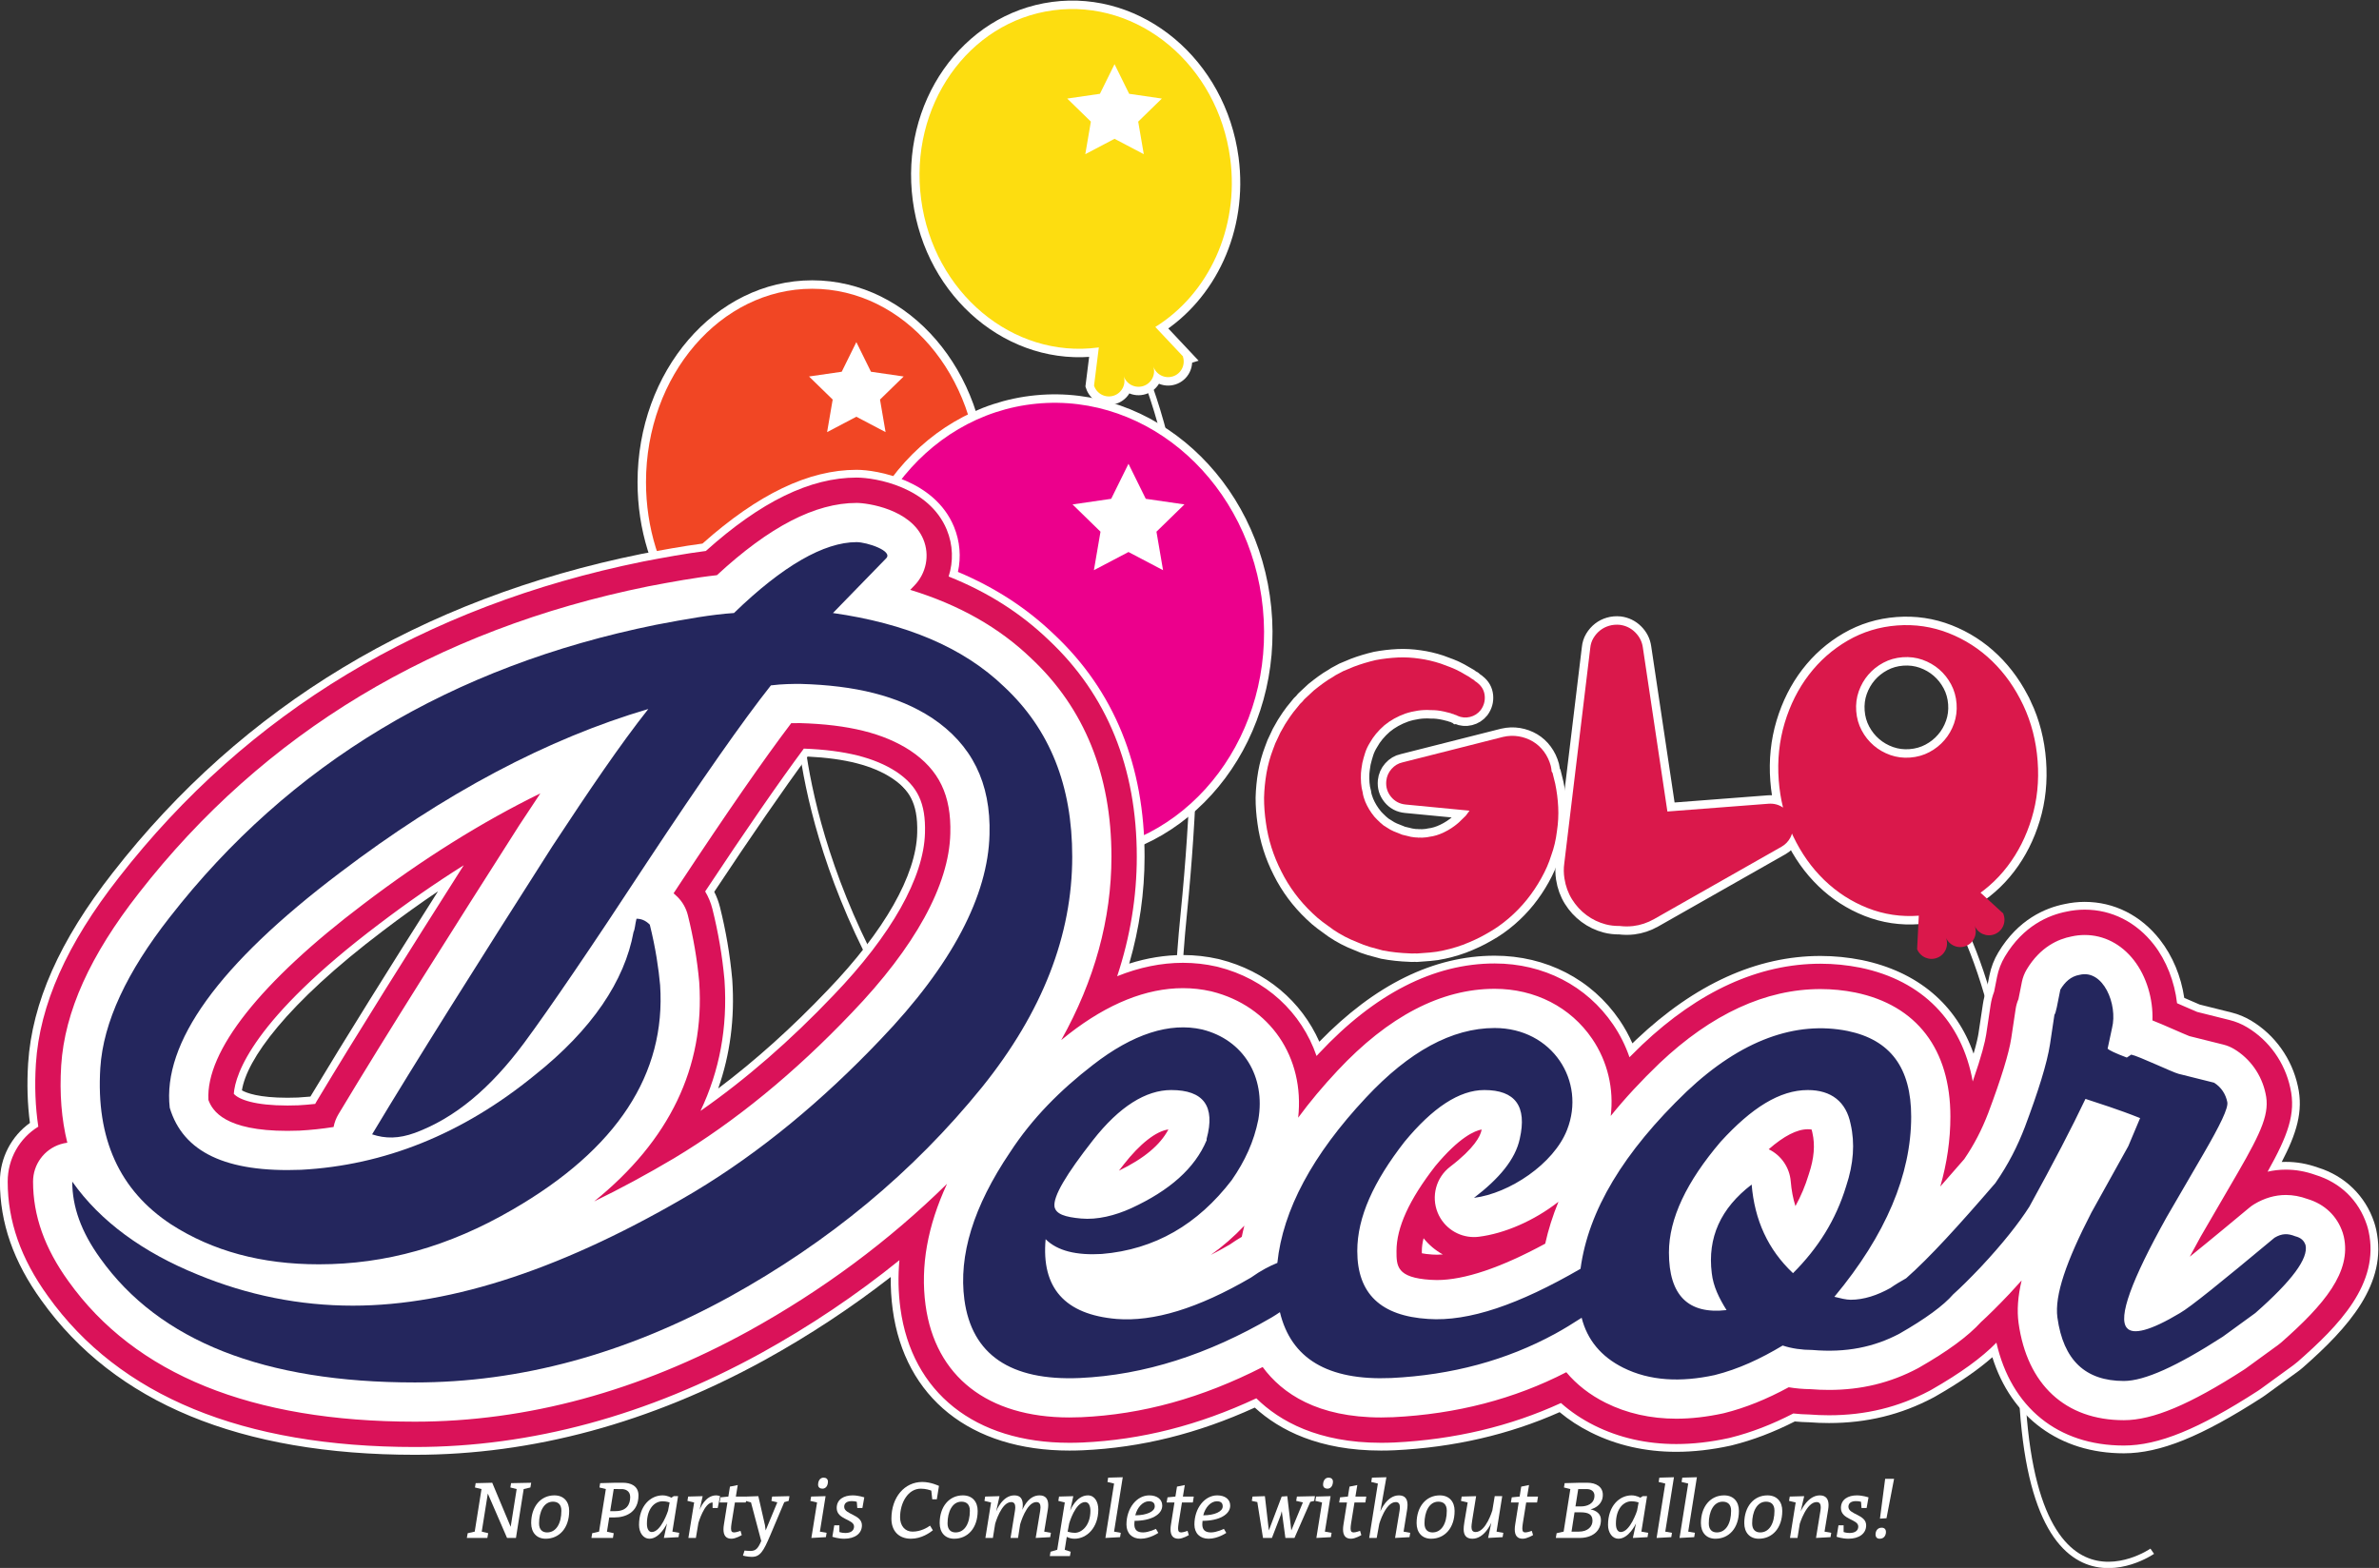 <?xml version="1.0" encoding="UTF-8" standalone="no"?>
<svg
   xmlns:dc="http://purl.org/dc/elements/1.1/"
   xmlns:cc="http://creativecommons.org/ns#"
   xmlns:rdf="http://www.w3.org/1999/02/22-rdf-syntax-ns#"
   xmlns:svg="http://www.w3.org/2000/svg"
   xmlns="http://www.w3.org/2000/svg"
   xmlns:sodipodi="http://sodipodi.sourceforge.net/DTD/sodipodi-0.dtd"
   xmlns:inkscape="http://www.inkscape.org/namespaces/inkscape"
   height="494.774"
   width="750.597"
   id="svg733"
   version="1.1">
  <rect width="100%" height="100%" fill="#333333" stroke="none"/>
  <defs
     id="defs737">
    <clipPath
       id="clipPath26"
       clipPathUnits="userSpaceOnUse">
      <path
         id="path24"
         d="M 0,720 H 720 V 0 H 0 Z" />
    </clipPath>
  </defs>
  <sodipodi:namedview
     id="namedview735"
     inkscape:window-height="480"
     inkscape:window-width="640"
     inkscape:pageshadow="2"
     inkscape:pageopacity="0"
     guidetolerance="10"
     gridtolerance="10"
     objecttolerance="10"
     borderopacity="1"
     bordercolor="#666666"
     pagecolor="#ffffff" />
  <inkscape:clipboard
     max="1364.971,669.708"
     min="614.374,174.934"
     style="font-variation-settings:normal;opacity:1;vector-effect:none;fill:#000000;fill-opacity:1;stroke-width:1.333;stroke-linecap:butt;stroke-linejoin:miter;stroke-miterlimit:4;stroke-dasharray:none;stroke-dashoffset:0;stroke-opacity:1;stop-color:#000000;stop-opacity:1" />
  <g
     transform="matrix(1.333,0,0,-1.333,-103.325,729.235)"
     clip-path="url(#clipPath26)"
     id="g22">
    <g
       transform="translate(444.99,364.098)"
       id="g28">
      <path
         id="path30"
         style="fill:#da184b;fill-opacity:1;fill-rule:nonzero;stroke:none"
         d="M 0,0 0.165,-0.336 C 0.132,-0.237 0.074,-0.125 0,0" />
    </g>
    <g
       transform="translate(444.983,364.113)"
       id="g32">
      <path
         id="path34"
         style="fill:#da184b;fill-opacity:1;fill-rule:nonzero;stroke:none"
         d="M 0,0 0.002,-0.008 C 0.003,-0.011 0.005,-0.013 0.007,-0.016 Z" />
    </g>
    <g
       transform="translate(444.985,364.106)"
       id="g36">
      <path
         id="path38"
         style="fill:none;stroke:#ffffff;stroke-width:4;stroke-linecap:butt;stroke-linejoin:miter;stroke-miterlimit:10;stroke-dasharray:none;stroke-opacity:1"
         d="M 0,0 C -0.058,0.093 -0.129,0.193 -0.207,0.298 -0.251,0.75 -0.313,1.204 -0.419,1.662 -0.757,2.907 -1.293,4.027 -2.026,5.022 -2.761,6.018 -3.638,6.818 -4.658,7.427 -5.683,8.033 -6.8,8.439 -8.011,8.643 -9.224,8.844 -10.453,8.801 -11.7,8.513 L -35.503,2.484 c -1.01,-0.22 -1.875,-0.738 -2.595,-1.548 -0.721,-0.813 -1.138,-1.759 -1.253,-2.841 -0.137,-1.429 0.238,-2.683 1.124,-3.763 0.887,-1.082 2.042,-1.692 3.47,-1.83 l 15.096,-1.452 c -0.069,-0.095 -0.131,-0.202 -0.201,-0.292 -0.246,-0.311 -0.481,-0.622 -0.701,-0.932 -0.272,-0.264 -0.545,-0.528 -0.82,-0.793 -0.273,-0.264 -0.547,-0.53 -0.821,-0.795 -0.55,-0.48 -1.113,-0.913 -1.697,-1.299 -0.581,-0.385 -1.18,-0.722 -1.792,-1.013 -1.179,-0.575 -2.348,-0.933 -3.509,-1.068 -0.289,-0.07 -0.579,-0.116 -0.87,-0.138 -0.292,-0.022 -0.584,-0.044 -0.874,-0.066 -0.2,0.033 -0.492,0.037 -0.881,0.008 -0.101,0.041 -0.248,0.055 -0.441,0.04 -0.1,-0.007 -0.173,-10e-4 -0.222,0.021 -0.052,0.021 -0.125,0.026 -0.223,0.018 -0.589,0.056 -1.134,0.161 -1.635,0.319 -0.25,0.079 -0.523,0.144 -0.82,0.194 -0.297,0.052 -0.572,0.141 -0.825,0.269 -0.553,0.203 -1.094,0.417 -1.624,0.649 -0.531,0.228 -1.054,0.517 -1.568,0.871 -0.559,0.3 -1.076,0.677 -1.548,1.13 -0.162,0.182 -0.398,0.409 -0.71,0.681 -0.111,0.137 -0.23,0.262 -0.36,0.375 -0.13,0.111 -0.25,0.238 -0.356,0.376 -0.914,1.104 -1.638,2.295 -2.174,3.575 -0.063,0.189 -0.125,0.367 -0.187,0.534 -0.059,0.167 -0.123,0.347 -0.185,0.537 -0.135,0.478 -0.21,0.837 -0.228,1.081 -0.2,0.718 -0.33,1.465 -0.388,2.242 -0.03,0.389 -0.045,0.778 -0.049,1.169 -0.006,0.39 0.002,0.781 0.022,1.174 0.029,0.247 0.051,0.455 0.063,0.628 0.011,0.172 0.033,0.355 0.068,0.555 0.061,0.492 0.126,0.912 0.198,1.259 0.186,0.796 0.407,1.594 0.666,2.395 0.255,0.799 0.624,1.585 1.105,2.353 0.816,1.479 1.959,2.858 3.428,4.14 1.424,1.18 3.09,2.111 4.993,2.791 0.952,0.316 1.935,0.548 2.952,0.696 1.014,0.15 2.037,0.19 3.067,0.12 0.975,0.023 2.036,-0.092 3.177,-0.348 0.25,-0.08 0.512,-0.147 0.783,-0.197 0.273,-0.054 0.535,-0.121 0.785,-0.199 0.154,-0.088 0.292,-0.137 0.415,-0.151 0.122,-0.018 0.261,-0.067 0.414,-0.154 0.052,-0.045 0.102,-0.065 0.153,-0.061 0.047,0.004 0.12,-0.017 0.223,-0.057 l 0.15,-0.062 0.08,-0.067 0.071,0.005 0.079,-0.069 c 0.958,-0.416 1.943,-0.501 2.95,-0.254 1.007,0.245 1.846,0.785 2.517,1.617 0.752,1.034 1.072,2.168 0.955,3.404 -0.119,1.237 -0.696,2.257 -1.731,3.058 l -0.079,0.068 -0.077,0.068 -0.308,0.195 -0.471,0.405 c -0.152,0.086 -0.317,0.184 -0.499,0.293 -0.177,0.108 -0.345,0.23 -0.502,0.366 -0.359,0.217 -0.716,0.422 -1.071,0.615 -0.357,0.193 -0.717,0.397 -1.072,0.616 -0.713,0.386 -1.46,0.733 -2.239,1.041 -0.782,0.309 -1.574,0.603 -2.375,0.886 -1.703,0.555 -3.367,0.944 -4.995,1.165 -1.731,0.26 -3.447,0.352 -5.149,0.276 -1.753,-0.085 -3.495,-0.288 -5.231,-0.612 -0.912,-0.215 -1.798,-0.453 -2.658,-0.712 -0.86,-0.259 -1.693,-0.541 -2.5,-0.846 l -2.557,-1.07 c -0.376,-0.223 -0.774,-0.437 -1.2,-0.639 -0.423,-0.204 -0.821,-0.441 -1.192,-0.712 -0.797,-0.451 -1.564,-0.949 -2.307,-1.492 -0.741,-0.543 -1.481,-1.11 -2.214,-1.703 l -2.058,-1.912 c -0.182,-0.16 -0.341,-0.331 -0.474,-0.511 -0.133,-0.182 -0.292,-0.352 -0.474,-0.512 -0.184,-0.16 -0.342,-0.332 -0.475,-0.512 -0.133,-0.182 -0.289,-0.377 -0.469,-0.585 -0.63,-0.731 -1.208,-1.483 -1.738,-2.254 -0.26,-0.411 -0.525,-0.809 -0.79,-1.196 -0.263,-0.385 -0.503,-0.781 -0.716,-1.189 -0.566,-0.921 -1.014,-1.785 -1.345,-2.59 -0.428,-0.815 -0.801,-1.699 -1.121,-2.649 -0.695,-1.81 -1.215,-3.68 -1.559,-5.613 -0.171,-0.988 -0.304,-1.975 -0.401,-2.959 -0.098,-0.984 -0.159,-1.967 -0.183,-2.943 -0.004,-1.908 0.143,-3.873 0.441,-5.902 0.539,-3.968 1.756,-7.808 3.645,-11.524 1.837,-3.674 4.279,-6.959 7.331,-9.857 0.79,-0.77 1.599,-1.467 2.428,-2.089 0.825,-0.624 1.68,-1.243 2.554,-1.863 1.75,-1.186 3.631,-2.171 5.644,-2.947 1.012,-0.462 2.014,-0.838 3.014,-1.129 1,-0.293 2.022,-0.57 3.067,-0.835 2.031,-0.385 4.174,-0.616 6.426,-0.693 0.246,-0.03 0.502,-0.034 0.772,-0.015 0.265,0.02 0.548,0.017 0.842,-0.009 l 1.601,0.119 0.731,0.055 0.218,0.017 0.072,0.006 0.073,0.004 0.073,0.006 0.364,0.027 c 0.291,0.021 0.57,0.054 0.837,0.098 0.263,0.047 0.518,0.075 0.762,0.093 1.06,0.178 2.108,0.402 3.135,0.676 1.031,0.271 2.046,0.592 3.042,0.959 2.091,0.792 4.003,1.692 5.734,2.701 1.831,1.016 3.545,2.217 5.154,3.607 1.559,1.338 2.976,2.799 4.251,4.384 1.274,1.585 2.404,3.269 3.395,5.053 1.034,1.836 1.826,3.653 2.377,5.453 0.649,1.758 1.093,3.647 1.335,5.668 0.296,1.928 0.397,3.826 0.306,5.7 -0.091,1.875 -0.327,3.725 -0.706,5.553 z" />
    </g>
    <g
       transform="translate(444.985,364.106)"
       id="g40">
      <path
         id="path42"
         style="fill:#da184b;fill-opacity:1;fill-rule:nonzero;stroke:none"
         d="M 0,0 C -0.058,0.093 -0.129,0.193 -0.207,0.298 -0.251,0.75 -0.313,1.204 -0.419,1.662 -0.757,2.907 -1.293,4.027 -2.026,5.022 -2.761,6.018 -3.638,6.818 -4.658,7.427 -5.683,8.033 -6.8,8.439 -8.011,8.643 -9.224,8.844 -10.453,8.801 -11.7,8.513 L -35.503,2.484 c -1.01,-0.22 -1.875,-0.738 -2.595,-1.548 -0.721,-0.813 -1.138,-1.759 -1.253,-2.841 -0.137,-1.429 0.238,-2.683 1.124,-3.763 0.887,-1.082 2.042,-1.692 3.47,-1.83 l 15.096,-1.452 c -0.069,-0.095 -0.131,-0.202 -0.201,-0.292 -0.246,-0.311 -0.481,-0.622 -0.701,-0.932 -0.272,-0.264 -0.545,-0.528 -0.82,-0.793 -0.273,-0.264 -0.547,-0.53 -0.821,-0.795 -0.55,-0.48 -1.113,-0.913 -1.697,-1.299 -0.581,-0.385 -1.18,-0.722 -1.792,-1.013 -1.179,-0.575 -2.348,-0.933 -3.509,-1.068 -0.289,-0.07 -0.579,-0.116 -0.87,-0.138 -0.292,-0.022 -0.584,-0.044 -0.874,-0.066 -0.2,0.033 -0.492,0.037 -0.881,0.008 -0.101,0.041 -0.248,0.055 -0.441,0.04 -0.1,-0.007 -0.173,-10e-4 -0.222,0.021 -0.052,0.021 -0.125,0.026 -0.223,0.018 -0.589,0.056 -1.134,0.161 -1.635,0.319 -0.25,0.079 -0.523,0.144 -0.82,0.194 -0.297,0.052 -0.572,0.141 -0.825,0.269 -0.553,0.203 -1.094,0.417 -1.624,0.649 -0.531,0.228 -1.054,0.517 -1.568,0.871 -0.559,0.3 -1.076,0.677 -1.548,1.13 -0.162,0.182 -0.398,0.409 -0.71,0.681 -0.111,0.137 -0.23,0.262 -0.36,0.375 -0.13,0.111 -0.25,0.238 -0.356,0.376 -0.914,1.104 -1.638,2.295 -2.174,3.575 -0.063,0.189 -0.125,0.367 -0.187,0.534 -0.059,0.167 -0.123,0.347 -0.185,0.537 -0.135,0.478 -0.21,0.837 -0.228,1.081 -0.2,0.718 -0.33,1.465 -0.388,2.242 -0.03,0.389 -0.045,0.778 -0.049,1.169 -0.006,0.39 0.002,0.781 0.022,1.174 0.029,0.247 0.051,0.455 0.063,0.628 0.011,0.172 0.033,0.355 0.068,0.555 0.061,0.492 0.126,0.912 0.198,1.259 0.186,0.796 0.407,1.594 0.666,2.395 0.255,0.799 0.624,1.585 1.105,2.353 0.816,1.479 1.959,2.858 3.428,4.14 1.424,1.18 3.09,2.111 4.993,2.791 0.952,0.316 1.935,0.548 2.952,0.696 1.014,0.15 2.037,0.19 3.067,0.12 0.975,0.023 2.036,-0.092 3.177,-0.348 0.25,-0.08 0.512,-0.147 0.783,-0.197 0.273,-0.054 0.535,-0.121 0.785,-0.199 0.154,-0.088 0.292,-0.137 0.415,-0.151 0.122,-0.018 0.261,-0.067 0.414,-0.154 0.052,-0.045 0.102,-0.065 0.153,-0.061 0.047,0.004 0.12,-0.017 0.223,-0.057 l 0.15,-0.062 0.08,-0.067 0.071,0.005 0.079,-0.069 c 0.958,-0.416 1.943,-0.501 2.95,-0.254 1.007,0.245 1.846,0.785 2.517,1.617 0.752,1.034 1.072,2.168 0.955,3.404 -0.119,1.237 -0.696,2.257 -1.731,3.058 l -0.079,0.068 -0.077,0.068 -0.308,0.195 -0.471,0.405 c -0.152,0.086 -0.317,0.184 -0.499,0.293 -0.177,0.108 -0.345,0.23 -0.502,0.366 -0.359,0.217 -0.716,0.422 -1.071,0.615 -0.357,0.193 -0.717,0.397 -1.072,0.616 -0.713,0.386 -1.46,0.733 -2.239,1.041 -0.782,0.309 -1.574,0.603 -2.375,0.886 -1.703,0.555 -3.367,0.944 -4.995,1.165 -1.731,0.26 -3.447,0.352 -5.149,0.276 -1.753,-0.085 -3.495,-0.288 -5.231,-0.612 -0.912,-0.215 -1.798,-0.453 -2.658,-0.712 -0.86,-0.259 -1.693,-0.541 -2.5,-0.846 l -2.557,-1.07 c -0.376,-0.223 -0.774,-0.437 -1.2,-0.639 -0.423,-0.204 -0.821,-0.441 -1.192,-0.712 -0.797,-0.451 -1.564,-0.949 -2.307,-1.492 -0.741,-0.543 -1.481,-1.11 -2.214,-1.703 l -2.058,-1.912 c -0.182,-0.16 -0.341,-0.331 -0.474,-0.511 -0.133,-0.182 -0.292,-0.352 -0.474,-0.512 -0.184,-0.16 -0.342,-0.332 -0.475,-0.512 -0.133,-0.182 -0.289,-0.377 -0.469,-0.585 -0.63,-0.731 -1.208,-1.483 -1.738,-2.254 -0.26,-0.411 -0.525,-0.809 -0.79,-1.196 -0.263,-0.385 -0.503,-0.781 -0.716,-1.189 -0.566,-0.921 -1.014,-1.785 -1.345,-2.59 -0.428,-0.815 -0.801,-1.699 -1.121,-2.649 -0.695,-1.81 -1.215,-3.68 -1.559,-5.613 -0.171,-0.988 -0.304,-1.975 -0.401,-2.959 -0.098,-0.984 -0.159,-1.967 -0.183,-2.943 -0.004,-1.908 0.143,-3.873 0.441,-5.902 0.539,-3.968 1.756,-7.808 3.645,-11.524 1.837,-3.674 4.279,-6.959 7.331,-9.857 0.79,-0.77 1.599,-1.467 2.428,-2.089 0.825,-0.624 1.68,-1.243 2.554,-1.863 1.75,-1.186 3.631,-2.171 5.644,-2.947 1.012,-0.462 2.014,-0.838 3.014,-1.129 1,-0.293 2.022,-0.57 3.067,-0.835 2.031,-0.385 4.174,-0.616 6.426,-0.693 0.246,-0.03 0.502,-0.034 0.772,-0.015 0.265,0.02 0.548,0.017 0.842,-0.009 l 1.601,0.119 0.731,0.055 0.218,0.017 0.072,0.006 0.073,0.004 0.073,0.006 0.364,0.027 c 0.291,0.021 0.57,0.054 0.837,0.098 0.263,0.047 0.518,0.075 0.762,0.093 1.06,0.178 2.108,0.402 3.135,0.676 1.031,0.271 2.046,0.592 3.042,0.959 2.091,0.792 4.003,1.692 5.734,2.701 1.831,1.016 3.545,2.217 5.154,3.607 1.559,1.338 2.976,2.799 4.251,4.384 1.274,1.585 2.404,3.269 3.395,5.053 1.034,1.836 1.826,3.653 2.377,5.453 0.649,1.758 1.093,3.647 1.335,5.668 0.296,1.928 0.397,3.826 0.306,5.7 -0.091,1.875 -0.327,3.725 -0.706,5.553 z" />
    </g>
    <g
       transform="translate(540.016,375.794)"
       id="g44">
      <path
         id="path46"
         style="fill:none;stroke:#ffffff;stroke-width:4;stroke-linecap:butt;stroke-linejoin:miter;stroke-miterlimit:10;stroke-dasharray:none;stroke-opacity:1"
         d="m 0,0 c -0.524,-1.481 -1.28,-2.796 -2.271,-3.943 -0.987,-1.15 -2.175,-2.093 -3.558,-2.831 -1.389,-0.739 -2.908,-1.169 -4.56,-1.293 -1.651,-0.123 -3.216,0.077 -4.696,0.601 -1.48,0.525 -2.796,1.281 -3.943,2.271 -1.149,0.987 -2.093,2.174 -2.831,3.561 -0.739,1.386 -1.168,2.905 -1.292,4.557 -0.122,1.65 0.077,3.217 0.6,4.697 0.525,1.48 1.282,2.794 2.271,3.944 0.987,1.147 2.175,2.09 3.561,2.83 1.386,0.737 2.905,1.169 4.556,1.293 1.651,0.123 3.218,-0.078 4.7,-0.602 1.477,-0.525 2.793,-1.281 3.941,-2.269 1.149,-0.99 2.092,-2.177 2.831,-3.563 C 0.046,7.868 0.477,6.347 0.6,4.697 0.723,3.045 0.523,1.479 0,0 Z m 16.381,4.337 c -1.915,4.058 -4.374,7.538 -7.375,10.439 -3,2.901 -6.44,5.113 -10.314,6.63 -3.874,1.517 -7.922,2.118 -12.15,1.802 -4.225,-0.315 -8.129,-1.511 -11.71,-3.585 -3.582,-2.074 -6.642,-4.771 -9.178,-8.086 -2.536,-3.315 -4.449,-7.122 -5.741,-11.419 -1.29,-4.297 -1.76,-8.826 -1.403,-13.586 0.167,-2.227 0.511,-4.373 1.019,-6.441 -1.011,0.701 -2.167,1.008 -3.462,0.911 l -23.911,-1.838 -5.818,38.887 c -0.2,1.352 -0.799,2.529 -1.804,3.529 -1.001,0.999 -2.22,1.592 -3.648,1.778 -0.886,0.08 -1.723,0.006 -2.511,-0.224 -0.791,-0.23 -1.495,-0.587 -2.118,-1.074 -0.623,-0.486 -1.153,-1.088 -1.586,-1.804 -0.436,-0.717 -0.693,-1.516 -0.775,-2.402 l -6.152,-51.014 c -0.16,-1.135 -0.144,-2.307 0.041,-3.514 0.284,-1.834 0.884,-3.488 1.802,-4.957 0.915,-1.469 2.056,-2.715 3.429,-3.737 1.37,-1.02 2.89,-1.749 4.559,-2.186 1.055,-0.277 2.149,-0.392 3.27,-0.38 1.055,-0.129 2.122,-0.144 3.208,-0.016 1.717,0.202 3.374,0.755 4.968,1.654 l 30.153,17.125 c 0.888,0.506 1.58,1.218 2.073,2.134 0.171,0.317 0.297,0.647 0.398,0.983 0.089,-0.2 0.174,-0.404 0.268,-0.604 1.916,-4.033 4.371,-7.501 7.372,-10.403 3.001,-2.9 6.427,-5.113 10.277,-6.631 3.851,-1.52 7.889,-2.122 12.114,-1.807 4.227,0.316 8.142,1.512 11.748,3.59 3.605,2.075 6.679,4.773 9.213,8.088 2.537,3.315 4.452,7.109 5.744,11.383 1.294,4.273 1.762,8.789 1.406,13.548 -0.356,4.76 -1.49,9.169 -3.406,13.227 z" />
    </g>
    <g
       transform="translate(540.016,375.794)"
       id="g48">
      <path
         id="path50"
         style="fill:#da184b;fill-opacity:1;fill-rule:nonzero;stroke:none"
         d="m 0,0 c -0.524,-1.481 -1.28,-2.796 -2.271,-3.943 -0.987,-1.15 -2.175,-2.093 -3.558,-2.831 -1.389,-0.739 -2.908,-1.169 -4.56,-1.293 -1.651,-0.123 -3.216,0.077 -4.696,0.601 -1.48,0.525 -2.796,1.281 -3.943,2.271 -1.149,0.987 -2.093,2.174 -2.831,3.561 -0.739,1.386 -1.168,2.905 -1.292,4.557 -0.122,1.65 0.077,3.217 0.6,4.697 0.525,1.48 1.282,2.794 2.271,3.944 0.987,1.147 2.175,2.09 3.561,2.83 1.386,0.737 2.905,1.169 4.556,1.293 1.651,0.123 3.218,-0.078 4.7,-0.602 1.477,-0.525 2.793,-1.281 3.941,-2.269 1.149,-0.99 2.092,-2.177 2.831,-3.563 C 0.046,7.868 0.477,6.347 0.6,4.697 0.723,3.045 0.523,1.479 0,0 m 16.381,4.337 c -1.915,4.058 -4.374,7.538 -7.375,10.439 -3,2.901 -6.44,5.113 -10.314,6.63 -3.874,1.517 -7.922,2.118 -12.15,1.802 -4.225,-0.315 -8.129,-1.511 -11.71,-3.585 -3.582,-2.074 -6.642,-4.771 -9.178,-8.086 -2.536,-3.315 -4.449,-7.122 -5.741,-11.419 -1.29,-4.297 -1.76,-8.826 -1.403,-13.586 0.167,-2.227 0.511,-4.373 1.019,-6.441 -1.011,0.701 -2.167,1.008 -3.462,0.911 l -23.911,-1.838 -5.818,38.887 c -0.2,1.352 -0.799,2.529 -1.804,3.529 -1.001,0.999 -2.22,1.592 -3.648,1.778 -0.886,0.08 -1.723,0.006 -2.511,-0.224 -0.791,-0.23 -1.495,-0.587 -2.118,-1.074 -0.623,-0.486 -1.153,-1.088 -1.586,-1.804 -0.436,-0.717 -0.693,-1.516 -0.775,-2.402 l -6.152,-51.014 c -0.16,-1.135 -0.144,-2.307 0.041,-3.514 0.284,-1.834 0.884,-3.488 1.802,-4.957 0.915,-1.469 2.056,-2.715 3.429,-3.737 1.37,-1.02 2.89,-1.749 4.559,-2.186 1.055,-0.277 2.149,-0.392 3.27,-0.38 1.055,-0.129 2.122,-0.144 3.208,-0.016 1.717,0.202 3.374,0.755 4.968,1.654 l 30.153,17.125 c 0.888,0.506 1.58,1.218 2.073,2.134 0.171,0.317 0.297,0.647 0.398,0.983 0.089,-0.2 0.174,-0.404 0.268,-0.604 1.916,-4.033 4.371,-7.501 7.372,-10.403 3.001,-2.9 6.427,-5.113 10.277,-6.631 3.851,-1.52 7.889,-2.122 12.114,-1.807 4.227,0.316 8.142,1.512 11.748,3.59 3.605,2.075 6.679,4.773 9.213,8.088 2.537,3.315 4.452,7.109 5.744,11.383 1.294,4.273 1.762,8.789 1.406,13.548 -0.356,4.76 -1.49,9.169 -3.406,13.227" />
    </g>
    <g
       transform="translate(538.573,333.699)"
       id="g52">
      <path
         id="path54"
         style="fill:none;stroke:#ffffff;stroke-width:1.5;stroke-linecap:butt;stroke-linejoin:miter;stroke-miterlimit:10;stroke-dasharray:none;stroke-opacity:1"
         d="m 0,0 c 0,0 19.361,-25.768 17.423,-101.223 -1.936,-75.453 30.932,-52.631 30.932,-52.631" />
    </g>
    <g
       transform="translate(541,340.589)"
       id="g56">
      <path
         id="path58"
         style="fill:#da184b;fill-opacity:1;fill-rule:nonzero;stroke:none"
         d="m 0,0 -4.124,-1.692 -0.747,-0.309 -4.121,-1.691 -0.729,-14.537 c 0.776,-1.884 2.926,-2.787 4.803,-2.016 1.878,0.771 2.772,2.921 1.998,4.806 0.774,-1.885 2.921,-2.786 4.799,-2.013 1.878,0.769 2.773,2.921 2,4.806 0.773,-1.885 2.923,-2.788 4.8,-2.015 1.88,0.771 2.772,2.921 1.998,4.807 l 0.052,0.021 z" />
    </g>
    <g
       transform="translate(344.613,466.576)"
       id="g60">
      <path
         id="path62"
         style="fill:none;stroke:#ffffff;stroke-width:1.5;stroke-linecap:butt;stroke-linejoin:miter;stroke-miterlimit:10;stroke-dasharray:none;stroke-opacity:1"
         d="m 0,0 c 0,0 23.121,-36.089 13.076,-135.956 -10.043,-99.866 35.804,-72.86 35.804,-72.86" />
    </g>
    <g
       transform="translate(357.56,462.647)"
       id="g64">
      <path
         id="path66"
         style="fill:none;stroke:#ffffff;stroke-width:4;stroke-linecap:butt;stroke-linejoin:miter;stroke-miterlimit:10;stroke-dasharray:none;stroke-opacity:1"
         d="m 0,0 -6.594,7.015 c 12.48,7.747 19.932,23.248 17.726,39.898 -2.923,22.045 -21.668,37.747 -41.868,35.068 -20.198,-2.677 -34.205,-22.72 -31.283,-44.765 2.922,-22.046 21.667,-37.747 41.866,-35.07 0.065,0.009 0.128,0.022 0.192,0.031 l -1.133,-9.052 c 0.634,-1.944 2.718,-3.007 4.655,-2.376 1.938,0.632 2.993,2.716 2.359,4.659 0.634,-1.943 2.715,-3.005 4.652,-2.374 1.937,0.631 2.995,2.717 2.361,4.663 0.634,-1.946 2.717,-3.01 4.653,-2.378 1.938,0.632 2.994,2.717 2.359,4.663 z" />
    </g>
    <g
       transform="translate(357.56,462.647)"
       id="g68">
      <path
         id="path70"
         style="fill:#fddd10;fill-opacity:1;fill-rule:nonzero;stroke:none"
         d="m 0,0 -6.594,7.015 c 12.48,7.747 19.932,23.248 17.726,39.898 -2.923,22.045 -21.668,37.747 -41.868,35.068 -20.198,-2.677 -34.205,-22.72 -31.283,-44.765 2.922,-22.046 21.667,-37.747 41.866,-35.07 0.065,0.009 0.128,0.022 0.192,0.031 l -1.133,-9.052 c 0.634,-1.944 2.718,-3.007 4.655,-2.376 1.938,0.632 2.993,2.716 2.359,4.659 0.634,-1.943 2.715,-3.005 4.652,-2.374 1.937,0.631 2.995,2.717 2.361,4.663 0.634,-1.946 2.717,-3.01 4.653,-2.378 1.938,0.632 2.994,2.717 2.359,4.663 z" />
    </g>
    <g
       transform="translate(341.315,531.869)"
       id="g72">
      <path
         id="path74"
         style="fill:#ffffff;fill-opacity:1;fill-rule:nonzero;stroke:none"
         d="M 0,0 3.461,-7.013 11.2,-8.138 5.6,-13.597 6.921,-21.304 0,-17.665 l -6.922,-3.639 1.321,7.707 -5.6,5.459 7.74,1.125 z" />
    </g>
    <g
       transform="translate(266.698,378.293)"
       id="g76">
      <path
         id="path78"
         style="fill:none;stroke:#ffffff;stroke-width:1.5;stroke-linecap:butt;stroke-linejoin:miter;stroke-miterlimit:10;stroke-dasharray:none;stroke-opacity:1"
         d="m 0,0 c 0,0 0.266,-46.822 42.479,-95.933 42.213,-49.111 73.385,-15.108 73.385,-15.108" />
    </g>
    <g
       transform="translate(309.106,432.91)"
       id="g80">
      <path
         id="path82"
         style="fill:none;stroke:#ffffff;stroke-width:4;stroke-linecap:butt;stroke-linejoin:miter;stroke-miterlimit:10;stroke-dasharray:none;stroke-opacity:1"
         d="m 0,0 c 0,25.293 -17.615,45.797 -39.345,45.797 -21.73,0 -39.346,-20.504 -39.346,-45.797 0,-21.727 13.003,-39.904 30.439,-44.605 l -5.418,-8.346 c -0.296,-2.16 1.209,-4.151 3.361,-4.445 2.153,-0.294 4.134,1.214 4.431,3.375 -0.297,-2.161 1.207,-4.147 3.359,-4.442 2.152,-0.295 4.137,1.216 4.433,3.377 -0.296,-2.161 1.21,-4.151 3.359,-4.446 2.155,-0.295 4.137,1.216 4.433,3.378 l 0.06,-0.009 -3.395,10.852 C -14.609,-42.087 0,-23.032 0,0 Z" />
    </g>
    <g
       transform="translate(309.106,432.91)"
       id="g84">
      <path
         id="path86"
         style="fill:#f14624;fill-opacity:1;fill-rule:nonzero;stroke:none"
         d="m 0,0 c 0,25.293 -17.615,45.797 -39.345,45.797 -21.73,0 -39.346,-20.504 -39.346,-45.797 0,-21.727 13.003,-39.904 30.439,-44.605 l -5.418,-8.346 c -0.296,-2.16 1.209,-4.151 3.361,-4.445 2.153,-0.294 4.134,1.214 4.431,3.375 -0.297,-2.161 1.207,-4.147 3.359,-4.442 2.152,-0.295 4.137,1.216 4.433,3.377 -0.296,-2.161 1.21,-4.151 3.359,-4.446 2.155,-0.295 4.137,1.216 4.433,3.378 l 0.06,-0.009 -3.395,10.852 C -14.609,-42.087 0,-23.032 0,0" />
    </g>
    <g
       transform="translate(280.203,466.075)"
       id="g88">
      <path
         id="path90"
         style="fill:#ffffff;fill-opacity:1;fill-rule:nonzero;stroke:none"
         d="m 0,0 3.461,-7.013 7.739,-1.125 -5.6,-5.459 1.321,-7.708 -6.921,3.64 -6.922,-3.64 1.321,7.708 -5.6,5.459 7.739,1.125 z" />
    </g>
    <g
       transform="translate(318.949,340.399)"
       id="g92">
      <path
         id="path94"
         style="fill:#ffffff;fill-opacity:1;fill-rule:nonzero;stroke:none"
         d="m 0,0 c -3.462,-13.928 -8.715,-28.428 -17.062,-40.175 -5.721,-8.051 -14.325,-13.562 -23.559,-7.276 -8.989,6.116 -1.066,15.174 5.991,18.107 30.006,12.467 54.168,-28.861 64.58,-50.105 4.606,-9.395 8.126,-19.499 14.213,-28.087 5.578,-7.871 14.021,-11.731 23.264,-13.502 1.248,-0.24 1.534,1.712 0.289,1.95 -15.248,2.916 -22.759,12.034 -29.086,25.506 -7.555,16.098 -14.969,31.494 -25.944,45.652 -8.73,11.266 -20.415,20.821 -35.045,22.218 -8.04,0.768 -17.217,-1.89 -22.164,-8.584 -4.083,-5.517 -1.667,-11.743 3.567,-15.306 6.793,-4.625 14.738,-2.958 20.443,2.499 C -8.24,-35.362 -2.057,-16.419 1.948,-0.286 2.257,0.946 0.304,1.226 0,0" />
    </g>
    <g
       transform="translate(376.426,403.036)"
       id="g96">
      <path
         id="path98"
         style="fill:none;stroke:#ffffff;stroke-width:4;stroke-linecap:butt;stroke-linejoin:miter;stroke-miterlimit:10;stroke-dasharray:none;stroke-opacity:1"
         d="m 0,0 c -2.866,29.374 -26.87,51.071 -53.616,48.462 -26.744,-2.61 -46.102,-28.539 -43.237,-57.914 2.019,-20.679 14.519,-37.54 31.071,-44.806 l -7.538,-11.52 c -0.378,-2.678 1.478,-5.15 4.147,-5.526 2.669,-0.376 5.133,1.485 5.511,4.166 -0.378,-2.681 1.477,-5.151 4.144,-5.527 2.669,-0.377 5.138,1.489 5.514,4.166 -0.376,-2.677 1.479,-5.153 4.146,-5.526 2.67,-0.378 5.136,1.488 5.512,4.167 l 0.075,-0.012 -3.628,11.753 c 1.543,-0.009 3.097,0.051 4.664,0.204 C -16.49,-55.302 2.867,-29.374 0,0 Z" />
    </g>
    <g
       transform="translate(376.426,403.036)"
       id="g100">
      <path
         id="path102"
         style="fill:#ec008c;fill-opacity:1;fill-rule:nonzero;stroke:none"
         d="m 0,0 c -2.866,29.374 -26.87,51.071 -53.616,48.462 -26.744,-2.61 -46.102,-28.539 -43.237,-57.914 2.019,-20.679 14.519,-37.54 31.071,-44.806 l -7.538,-11.52 c -0.378,-2.678 1.478,-5.15 4.147,-5.526 2.669,-0.376 5.133,1.485 5.511,4.166 -0.378,-2.681 1.477,-5.151 4.144,-5.527 2.669,-0.377 5.138,1.489 5.514,4.166 -0.376,-2.677 1.479,-5.153 4.146,-5.526 2.67,-0.378 5.136,1.488 5.512,4.167 l 0.075,-0.012 -3.628,11.753 c 1.543,-0.009 3.097,0.051 4.664,0.204 C -16.49,-55.302 2.867,-29.374 0,0" />
    </g>
    <g
       transform="translate(344.614,437.274)"
       id="g104">
      <path
         id="path106"
         style="fill:#ffffff;fill-opacity:1;fill-rule:nonzero;stroke:none"
         d="m 0,0 4.092,-8.292 9.15,-1.33 -6.62,-6.454 1.562,-9.113 -8.184,4.302 -8.185,-4.302 1.563,9.113 -6.621,6.454 9.151,1.33 z" />
    </g>
    <g
       transform="translate(246.57,335.946)"
       id="g108">
      <path
         id="path110"
         style="fill:#ffffff;fill-opacity:1;fill-rule:nonzero;stroke:none"
         d="m 0,0 c 0.583,-1.146 1.039,-2.358 1.353,-3.616 1.406,-5.626 2.378,-11.324 2.888,-16.938 0.012,-0.134 0.024,-0.278 0.033,-0.422 0.601,-9.011 -0.517,-17.55 -3.336,-25.579 8.814,6.641 17.497,14.442 25.938,23.317 C 40.286,-9.281 47.792,3.924 48.037,13.974 48.246,21.289 45.89,24.351 42.021,26.93 37.41,29.936 31.029,31.579 22.102,32.02 16.41,24.304 8.995,13.563 0,0 m -111.795,-47 c 1.091,-0.626 4.011,-1.749 10.776,-1.749 0.799,0 1.619,0.017 2.46,0.049 0.99,0.054 1.982,0.13 2.972,0.225 8.344,13.903 19.033,30.973 30.197,48.59 -4.305,-2.908 -8.615,-6.002 -12.921,-9.277 C -101.506,-26.7 -110.694,-39.827 -111.795,-47 m 40.95,-86.271 c -41.34,0 -71.082,12.293 -88.4,36.538 -6.608,9.15 -9.831,18.363 -9.831,28.131 0,5.64 2.716,10.748 7.102,13.896 -0.589,4.465 -0.734,9.181 -0.426,14.093 0.926,14.361 7.483,29.126 20.044,45.154 30.722,39.445 72.814,64.833 125.092,75.439 0.057,0.013 0.152,0.031 0.258,0.05 4.66,0.889 9.548,1.793 14.217,2.408 13.205,11.746 25.155,17.462 36.477,17.462 4.859,0 18.472,-2.418 23.046,-13.459 1.434,-3.464 1.717,-7.195 0.943,-10.709 8.805,-3.711 16.308,-8.597 22.766,-14.802 14.207,-13.34 21.41,-31.042 21.41,-52.617 0,-8.502 -1.217,-16.96 -3.632,-25.31 4.267,1.351 8.513,2.031 12.721,2.031 2.826,0 5.635,-0.313 8.348,-0.93 l 0.3,-0.072 c 11.036,-2.759 19.416,-10.004 23.629,-19.516 13.147,13.513 27.101,20.364 41.497,20.364 12.184,0 22.96,-5.566 29.568,-15.269 1.184,-1.741 2.199,-3.578 3.037,-5.485 0.326,0.318 0.655,0.636 0.986,0.954 13.861,13.111 28.494,19.739 43.532,19.739 3.269,0 6.562,-0.327 9.786,-0.971 13.249,-2.741 22.394,-10.56 26.444,-22.156 0.729,2.49 1.039,3.98 1.169,4.824 l 1.041,6.929 c 0.174,1.164 0.469,2.312 0.88,3.419 0.096,0.471 0.655,3.318 0.655,3.318 0.392,1.955 1.101,3.787 2.111,5.473 4.688,7.813 11.128,10.545 15.748,11.456 1.552,0.338 3.134,0.509 4.703,0.509 6.968,0 13.294,-3.185 17.813,-8.971 3.012,-3.859 5.001,-8.68 5.747,-13.753 0.276,-0.121 0.563,-0.246 0.86,-0.375 0.653,-0.286 2.023,-0.885 2.784,-1.204 l 7.54,-1.884 c 1.648,-0.413 3.215,-1.063 4.662,-1.932 5.633,-3.379 9.66,-9.041 11.054,-15.538 1.334,-5.937 -0.353,-11.241 -3.828,-17.913 0.325,0.014 0.653,0.022 0.98,0.022 2.554,0 5.037,-0.438 7.58,-1.341 6.385,-1.981 11.232,-6.69 13.319,-12.952 0.195,-0.592 0.351,-1.159 0.473,-1.716 2.846,-12.8 -6.629,-23.25 -17.292,-32.633 -0.406,-0.357 -0.823,-0.691 -1.241,-0.994 l -7.691,-5.593 c -0.268,-0.195 -0.519,-0.366 -0.774,-0.531 -14.381,-9.279 -24.162,-13.233 -32.72,-13.233 -15.244,0 -26.674,8.543 -31.127,22.745 -3.409,-3.007 -7.872,-6.075 -13.515,-9.301 -0.125,-0.072 -0.293,-0.164 -0.461,-0.253 -7.663,-4.058 -15.734,-6.025 -24.7,-6.025 -1.554,0 -3.149,0.062 -4.743,0.184 -1.118,0.02 -2.231,0.085 -3.335,0.192 -5.039,-2.558 -9.904,-4.407 -14.805,-5.632 -0.139,-0.036 -0.321,-0.078 -0.502,-0.118 -4.398,-0.956 -8.681,-1.439 -12.744,-1.439 -7.324,0 -14.133,1.548 -20.24,4.602 -2.7,1.35 -5.165,2.951 -7.373,4.789 -11.923,-5.309 -25.02,-8.341 -39.02,-9.023 -1.142,-0.05 -2.187,-0.073 -3.238,-0.073 -14.683,0 -24.037,4.82 -29.896,10.176 -13.531,-6.166 -26.898,-9.48 -40.69,-10.107 -1.106,-0.047 -2.142,-0.069 -3.19,-0.069 -23.362,0 -38.997,12.489 -41.824,33.41 -0.342,2.556 -0.496,5.115 -0.462,7.682 -9.325,-7.262 -19.316,-13.845 -29.879,-19.677 -27.077,-14.875 -54.91,-22.413 -82.743,-22.413" />
    </g>
    <g
       transform="translate(129.822,287.318)"
       id="g112">
      <path
         id="path114"
         style="fill:#ffffff;fill-opacity:1;fill-rule:nonzero;stroke:none"
         d="m 0,0 c 1.913,-4.089 9.555,-4.962 15.729,-4.962 0.879,0 1.781,0.019 2.708,0.055 1.939,0.105 3.914,0.29 5.872,0.55 0.253,0.653 0.561,1.284 0.924,1.889 C 36.347,16.055 51.674,40.275 66.736,63.91 56.391,58.143 45.927,51.244 35.507,43.319 12.722,26.092 -0.167,10.351 0,0 m 110.969,48.667 c 1.157,-1.404 1.992,-3.054 2.436,-4.83 1.345,-5.385 2.275,-10.835 2.763,-16.201 l 0.024,-0.299 c 0.985,-14.771 -3.05,-28.197 -12.022,-40.105 0.514,0.301 1.029,0.604 1.545,0.91 14.157,8.495 28.096,19.907 41.416,33.911 14.44,15.029 22.214,29.006 22.493,40.43 0.229,8.022 -2.214,13.133 -8.17,17.103 -5.77,3.762 -13.556,5.667 -24.475,5.978 -0.164,0 -0.333,0 -0.505,-10e-4 -6.256,-8.335 -14.806,-20.702 -25.436,-36.791 z m 260.292,-60.96 c 0.91,-0.977 1.658,-2.097 2.211,-3.311 0.445,1.712 0.62,3.275 0.532,4.72 -0.717,-0.245 -1.625,-0.676 -2.743,-1.409 m -86.778,-13.701 c -2.176,-3.934 -3.253,-7.383 -3.253,-10.411 0,-2.894 0,-3.496 5.268,-3.825 0.466,-0.033 0.879,-0.046 1.294,-0.046 5.739,0 13.479,2.56 23.024,7.615 0.068,0.277 0.139,0.555 0.211,0.832 -4.259,-2.191 -8.724,-3.65 -12.935,-4.176 -0.5,-0.063 -1.015,-0.096 -1.528,-0.096 -5.003,0 -9.462,2.995 -11.36,7.627 -0.331,0.811 -0.571,1.642 -0.721,2.48 M 45.903,-79.802 c -39.687,0 -68.104,11.612 -84.46,34.51 -6.006,8.317 -8.93,16.603 -8.93,25.318 0,5.022 3.002,9.455 7.572,11.344 -0.963,5.064 -1.268,10.547 -0.906,16.343 0.861,13.346 7.083,27.235 19.023,42.47 30.001,38.519 71.132,63.311 122.245,73.681 0.055,0.012 0.141,0.029 0.226,0.043 5.03,0.96 10.406,1.953 15.395,2.545 12.728,11.595 23.977,17.236 34.368,17.236 3.693,0 15.033,-1.924 18.573,-10.472 1.59,-3.836 1.24,-8.125 -0.804,-11.627 10.183,-3.653 18.61,-8.765 25.664,-15.552 13.189,-12.366 19.891,-28.893 19.891,-49.097 0,-11.558 -2.383,-23.05 -7.098,-34.295 7.123,4.102 14.17,6.176 21.028,6.176 2.465,0 4.912,-0.272 7.273,-0.81 l 0.236,-0.055 C 247.661,24.84 256.02,15.499 257.8,3.561 c 1.366,1.601 2.797,3.202 4.288,4.793 12.609,13.478 25.858,20.313 39.376,20.313 10.557,0 19.875,-4.794 25.566,-13.152 2.473,-3.634 4.083,-7.756 4.752,-12.058 2.066,2.249 4.28,4.508 6.625,6.758 12.907,12.209 26.421,18.391 40.18,18.391 2.952,0 5.924,-0.294 8.838,-0.877 15.836,-3.276 24.907,-15.054 24.907,-32.32 0,-1.739 -0.078,-3.488 -0.233,-5.244 1.296,2.244 2.389,4.564 3.405,7.206 3.706,9.885 4.911,14.723 5.267,17.036 l 1.043,6.947 c 0.142,0.948 0.394,1.877 0.752,2.765 0.116,0.552 0.266,1.312 0.393,1.967 l 0.353,1.789 c 0.279,1.394 0.787,2.709 1.513,3.919 3.805,6.343 8.966,8.511 12.625,9.214 1.155,0.259 2.421,0.399 3.675,0.399 5.445,0 10.416,-2.524 13.997,-7.109 2.961,-3.795 4.773,-8.938 5.021,-14.09 0.962,-0.405 2.089,-0.895 3.461,-1.495 0.888,-0.388 2.48,-1.084 3.21,-1.379 l 7.88,-1.97 c 1.181,-0.296 2.306,-0.761 3.343,-1.385 4.502,-2.7 7.717,-7.237 8.823,-12.445 1.325,-5.808 -1.23,-11.115 -6.963,-21.018 l -3.289,-5.657 c 0.589,0.491 1.106,0.922 1.534,1.278 0.538,0.448 1.059,0.817 1.594,1.137 2.856,1.714 5.886,2.585 9,2.585 2.023,0 4.004,-0.358 6.052,-1.093 4.994,-1.519 8.634,-5.028 10.254,-9.89 0.136,-0.41 0.249,-0.815 0.338,-1.225 2.174,-9.779 -4.728,-18.25 -15.762,-27.959 -0.288,-0.253 -0.582,-0.49 -0.89,-0.713 l -7.69,-5.593 c -0.19,-0.138 -0.374,-0.264 -0.561,-0.385 -13.352,-8.613 -22.629,-12.453 -30.087,-12.453 -15.255,0 -25.684,9.584 -27.897,25.637 -0.086,0.639 -0.146,1.288 -0.18,1.947 -1.305,-1.309 -2.498,-2.459 -3.607,-3.475 -3.286,-3.576 -8.312,-7.274 -15.361,-11.303 -0.1,-0.058 -0.219,-0.123 -0.338,-0.186 -6.932,-3.672 -14.263,-5.454 -22.42,-5.454 -1.478,0 -2.997,0.06 -4.515,0.181 -1.508,0.021 -3.008,0.133 -4.474,0.334 -5.176,-2.739 -10.114,-4.677 -15.068,-5.916 -0.11,-0.028 -0.238,-0.057 -0.364,-0.085 -4.053,-0.881 -7.99,-1.328 -11.708,-1.328 -6.565,0 -12.647,1.377 -18.074,4.092 -3.317,1.657 -6.218,3.741 -8.651,6.211 -12.124,-5.89 -25.617,-9.232 -40.144,-9.94 -1.076,-0.047 -2.05,-0.068 -3.002,-0.068 -12.692,0 -22.387,3.757 -28.862,11.175 -14.01,-6.827 -27.755,-10.466 -41.944,-11.11 -1.037,-0.044 -2.014,-0.065 -2.97,-0.065 -20.713,0 -34.555,10.922 -37.027,29.218 -0.815,6.108 -0.449,12.253 1.121,18.571 C 153.212,-41.233 140.272,-50.281 126.306,-57.993 99.961,-72.466 72.912,-79.802 45.903,-79.802" />
    </g>
    <g
       transform="translate(414.053,250.382)"
       id="g116">
      <path
         id="path118"
         style="fill:#da1259;fill-opacity:1;fill-rule:nonzero;stroke:none"
         d="m 0,0 c -0.001,0.183 -0.001,0.366 -0.001,0.531 0,0.938 0.137,1.947 0.41,3.026 C 1.669,1.979 3.22,0.679 4.968,-0.281 4.455,-0.322 3.987,-0.34 3.562,-0.34 3.2,-0.34 2.861,-0.328 2.495,-0.303 1.314,-0.229 0.52,-0.109 0,0 m -281.203,37.75 c 0.355,4.697 4.531,17.613 34.282,40.107 6.717,5.11 13.447,9.785 20.147,13.997 -12.815,-20.167 -25.328,-40.061 -34.796,-55.841 -0.129,-0.216 -0.254,-0.436 -0.372,-0.657 -1.336,-0.147 -2.678,-0.257 -4.016,-0.332 -0.885,-0.033 -1.74,-0.049 -2.543,-0.049 -7.645,0 -11.481,1.387 -12.702,2.775 m 111.569,47.901 c 9.598,14.493 17.441,25.847 23.356,33.815 9.767,-0.381 16.735,-2.123 21.862,-5.457 5.101,-3.409 7.011,-7.475 6.811,-14.491 -0.258,-10.536 -7.945,-24.177 -21.647,-38.439 -10.207,-10.73 -20.758,-19.903 -31.485,-27.382 4.517,9.493 6.424,19.776 5.691,30.781 -0.008,0.123 -0.018,0.248 -0.03,0.373 -0.501,5.512 -1.457,11.117 -2.84,16.65 -0.366,1.467 -0.947,2.865 -1.718,4.15 m 35.839,97.973 c -10.971,0 -22.656,-5.687 -35.676,-17.374 -4.793,-0.609 -9.863,-1.546 -14.69,-2.466 -0.084,-0.015 -0.169,-0.033 -0.254,-0.051 -51.817,-10.521 -93.535,-35.68 -123.986,-74.778 -12.314,-15.711 -18.743,-30.143 -19.644,-44.106 -0.327,-5.22 -0.133,-10.203 0.573,-14.879 -4.444,-2.731 -7.246,-7.594 -7.246,-13.007 0,-9.368 3.11,-18.229 9.507,-27.087 16.934,-23.708 46.171,-35.741 86.883,-35.741 27.519,0 55.055,7.461 81.842,22.176 11.698,6.46 22.682,13.84 32.831,22.051 -0.35,-3.828 -0.271,-7.62 0.234,-11.404 2.693,-19.933 17.647,-31.826 40.001,-31.826 1.022,0 2.032,0.021 3.09,0.067 13.949,0.634 27.453,4.064 41.153,10.464 5.509,-5.423 14.651,-10.531 29.533,-10.531 1.023,0 2.042,0.022 3.116,0.069 14.216,0.694 27.458,3.834 39.454,9.348 2.314,-2.063 4.953,-3.839 7.887,-5.305 5.846,-2.924 12.378,-4.407 19.415,-4.407 3.931,0 8.083,0.47 12.338,1.394 0.169,0.038 0.33,0.075 0.488,0.115 4.895,1.224 9.785,3.105 14.873,5.727 1.244,-0.138 2.507,-0.219 3.773,-0.241 1.567,-0.12 3.132,-0.182 4.656,-0.182 8.658,0 16.448,1.897 23.816,5.798 0.164,0.087 0.313,0.17 0.461,0.255 6.828,3.902 11.877,7.559 15.363,11.135 3.511,-15.339 14.551,-24.354 30.163,-24.354 8.178,0 17.66,3.867 31.708,12.929 0.24,0.156 0.466,0.311 0.689,0.472 l 7.707,5.604 c 0.371,0.27 0.742,0.568 1.102,0.884 9.541,8.397 19.486,18.396 16.712,30.872 -0.107,0.485 -0.247,0.992 -0.412,1.496 -1.936,5.808 -6.249,9.988 -12.162,11.809 -2.355,0.838 -4.646,1.246 -6.998,1.246 -1.462,0 -2.905,-0.161 -4.323,-0.483 4.756,8.507 6.749,13.722 5.373,19.823 -1.286,6.002 -5.005,11.232 -10.207,14.353 -1.288,0.775 -2.687,1.354 -4.155,1.722 l -7.675,1.918 c -0.752,0.311 -2.194,0.942 -2.942,1.269 -0.661,0.29 -1.266,0.553 -1.825,0.794 -0.591,5.11 -2.531,10.09 -5.494,13.887 -4.164,5.33 -9.975,8.265 -16.363,8.265 -1.444,0 -2.899,-0.158 -4.328,-0.47 -4.253,-0.835 -10.198,-3.356 -14.544,-10.6 -0.904,-1.506 -1.536,-3.142 -1.88,-4.863 l -0.356,-1.807 c -0.109,-0.554 -0.232,-1.182 -0.336,-1.689 -0.392,-1.026 -0.673,-2.095 -0.835,-3.186 l -1.044,-6.951 c -0.262,-1.71 -1.05,-4.98 -3.181,-11.104 -2.558,14.26 -11.926,23.896 -26.568,26.926 -3.146,0.629 -6.318,0.943 -9.466,0.943 -14.551,0 -28.758,-6.459 -42.226,-19.196 -1.021,-0.98 -2.017,-1.96 -2.985,-2.94 -0.932,2.722 -2.227,5.324 -3.866,7.732 -6.258,9.193 -16.481,14.465 -28.046,14.465 -14.382,0 -28.368,-7.156 -41.569,-21.267 -0.197,-0.21 -0.393,-0.421 -0.588,-0.631 -3.537,10.291 -11.954,18.239 -23.359,21.092 -0.143,0.034 -0.248,0.059 -0.357,0.083 -2.541,0.579 -5.213,0.877 -7.901,0.877 -5.13,0 -10.334,-1.063 -15.574,-3.174 3.087,9.316 4.644,18.78 4.644,28.293 0,21.049 -7.011,38.303 -20.836,51.282 -6.651,6.393 -14.452,11.354 -23.696,15.05 1.148,3.565 1.045,7.491 -0.447,11.092 -4.188,10.109 -16.828,12.323 -21.345,12.323 M -49.953,-0.394 c 1.457,0.748 2.951,1.564 4.482,2.45 0.948,0.663 1.895,1.271 2.846,1.83 0.182,0.88 0.385,1.76 0.613,2.641 -2.496,-2.624 -5.144,-4.931 -7.941,-6.921 m 64.11,29.691 C 12.571,29.015 8.909,27.542 3.147,20.596 -3.009,12.657 -6.001,6.093 -6.001,0.531 c 0,-3.528 0,-6.314 8.08,-6.819 0.52,-0.036 1,-0.052 1.483,-0.052 6.488,0 15.097,2.895 25.634,8.611 0.737,3.32 1.782,6.625 3.137,9.921 C 26.501,7.639 19.505,4.66 13.489,3.908 13.103,3.859 12.716,3.836 12.333,3.836 8.606,3.836 5.19,6.082 3.749,9.601 2.161,13.48 3.37,17.943 6.7,20.489 c 5.793,4.431 7.123,7.263 7.401,8.557 0.009,0.038 0.046,0.205 0.056,0.251 M -71.7,19.55 c 5.905,2.856 9.765,6.068 11.712,9.762 -2.917,-0.398 -6.719,-3.366 -10.564,-8.28 -0.405,-0.516 -0.787,-1.011 -1.148,-1.482 M 88.423,11.163 c 1.295,2.342 2.33,4.808 3.135,7.453 0.023,0.078 0.048,0.155 0.074,0.233 1.209,3.626 1.472,6.787 0.81,9.662 -0.021,0.089 -0.041,0.177 -0.058,0.266 -0.045,0.226 -0.092,0.392 -0.133,0.509 -0.182,0.035 -0.475,0.071 -0.904,0.071 -2.547,0 -5.647,-1.588 -9.25,-4.736 2.951,-1.424 4.939,-4.307 5.213,-7.587 0.177,-2.121 0.543,-4.069 1.113,-5.871 m -356.924,17.812 c 0.915,0 1.856,0.019 2.822,0.056 2.722,0.148 5.422,0.434 8.096,0.858 0.202,1.06 0.589,2.089 1.158,3.037 11.425,19.041 27.315,44.121 42.785,68.387 0.024,0.038 0.048,0.075 0.072,0.112 1.697,2.58 3.337,5.058 4.925,7.441 -13.82,-6.76 -27.832,-15.524 -41.897,-26.222 -24.355,-18.415 -37.315,-34.818 -36.669,-46.35 0.941,-2.59 3.92,-7.319 18.708,-7.319 m 72.59,-16.702 c 6.146,2.98 12.456,6.389 18.925,10.225 14.387,8.633 28.552,20.223 42.06,34.424 14.968,15.579 23.021,30.238 23.318,42.425 0.259,9.062 -2.673,15.117 -9.505,19.672 -6.258,4.08 -14.577,6.158 -26.095,6.482 -0.631,0 -1.32,-0.002 -2.058,-0.02 -6.361,-8.378 -15.233,-21.171 -26.43,-38.119 -0.474,-0.722 -0.943,-1.438 -1.41,-2.148 0.317,-0.27 0.627,-0.555 0.928,-0.857 1.19,-1.189 2.033,-2.679 2.442,-4.311 1.308,-5.234 2.212,-10.531 2.686,-15.745 0.007,-0.074 0.012,-0.149 0.017,-0.223 1.335,-20.015 -7.023,-37.384 -24.878,-51.805 m 62.116,165.351 c 2.584,0 12.837,-1.463 15.802,-8.619 1.557,-3.759 0.701,-8.065 -2.176,-10.998 l -0.932,-0.957 c 11.597,-3.553 21.057,-8.924 28.659,-16.238 12.588,-11.803 18.971,-27.594 18.971,-46.935 0,-14.765 -4.001,-29.3 -11.882,-43.406 0.604,0.485 1.194,0.973 1.817,1.455 9.234,7.181 18.324,10.832 26.995,10.832 2.239,0 4.463,-0.247 6.607,-0.736 0.067,-0.014 0.131,-0.03 0.196,-0.045 13.845,-3.462 22.038,-15.59 20.466,-29.884 2.724,3.71 5.832,7.427 9.318,11.145 12.017,12.847 24.531,19.366 37.187,19.366 9.549,0 17.963,-4.317 23.086,-11.841 3.662,-5.38 5.168,-11.872 4.385,-18.257 3.34,4.14 7.188,8.296 11.549,12.481 12.332,11.664 25.135,17.556 38.103,17.556 2.758,0 5.534,-0.276 8.25,-0.819 14.526,-3.005 22.495,-13.435 22.495,-29.378 0,-5.49 -0.801,-11.012 -2.391,-16.551 1.74,1.965 3.625,4.121 5.672,6.493 2.355,3.462 4.119,6.857 5.691,10.942 3.047,8.126 4.883,14.091 5.432,17.658 l 1.045,6.958 c 0.119,0.8 0.342,1.576 0.66,2.309 0.125,0.57 0.309,1.503 0.463,2.291 l 0.351,1.786 c 0.209,1.043 0.596,2.043 1.143,2.956 3.207,5.344 7.475,7.207 10.617,7.81 1.029,0.23 2.072,0.346 3.11,0.346 4.502,0 8.632,-2.115 11.632,-5.956 2.995,-3.837 4.59,-9.2 4.401,-14.266 1.306,-0.509 2.963,-1.223 5.244,-2.221 1.141,-0.499 2.818,-1.232 3.492,-1.493 l 8.072,-2.017 c 0.889,-0.223 1.741,-0.575 2.526,-1.046 3.799,-2.28 6.5,-6.098 7.433,-10.497 1.041,-4.563 -0.781,-8.799 -6.625,-18.893 L 184.36,3.977 c -0.97,-1.741 -1.834,-3.334 -2.603,-4.793 5.047,4.062 11.328,9.296 14.121,11.624 0.367,0.305 0.756,0.583 1.166,0.828 2.389,1.433 4.898,2.16 7.461,2.16 1.693,0 3.369,-0.31 5.109,-0.943 4.08,-1.218 7.033,-4.034 8.352,-7.989 0.099,-0.302 0.185,-0.61 0.254,-0.921 1.855,-8.347 -4.58,-16.056 -14.815,-25.062 -0.217,-0.191 -0.439,-0.37 -0.672,-0.539 l -7.691,-5.594 c -0.141,-0.102 -0.283,-0.199 -0.428,-0.293 -12.832,-8.278 -21.607,-11.971 -28.455,-11.971 -13.822,0 -22.906,8.401 -24.926,23.047 -0.394,2.956 -0.173,6.227 0.729,10.032 -0.945,-1.063 -1.928,-2.14 -2.945,-3.225 -2.584,-2.721 -4.76,-4.881 -6.666,-6.621 -3.067,-3.371 -7.893,-6.917 -14.725,-10.821 -0.086,-0.05 -0.174,-0.098 -0.262,-0.145 -6.482,-3.433 -13.355,-5.101 -21.008,-5.101 -1.425,0 -2.896,0.06 -4.377,0.179 -1.753,0.021 -3.486,0.174 -5.15,0.452 -5.269,-2.867 -10.289,-4.879 -15.258,-6.121 -0.092,-0.023 -0.185,-0.045 -0.279,-0.065 -3.84,-0.835 -7.564,-1.258 -11.064,-1.258 -6.094,0 -11.725,1.269 -16.733,3.774 -3.734,1.867 -6.857,4.303 -9.305,7.229 -12.269,-6.337 -26.044,-9.916 -40.978,-10.645 -1.014,-0.044 -1.945,-0.063 -2.856,-0.063 -15.046,0 -23.4,5.639 -28.038,11.938 -14.361,-7.324 -28.462,-11.22 -42.904,-11.877 -0.985,-0.042 -1.919,-0.061 -2.834,-0.061 -19.356,0 -31.768,9.702 -34.054,26.619 -1.227,9.202 0.453,18.675 5.089,28.691 -13.743,-13.509 -29.467,-25.196 -46.99,-34.873 -25.898,-14.226 -52.456,-21.434 -78.953,-21.434 -38.663,0 -66.258,11.188 -82.019,33.254 -5.624,7.787 -8.371,15.51 -8.371,23.574 0,4.047 2.621,7.627 6.479,8.848 0.539,0.17 1.084,0.29 1.63,0.359 -1.379,5.56 -1.863,11.661 -1.449,18.292 0.821,12.723 6.836,26.064 18.39,40.807 29.547,37.936 70.089,62.368 120.48,72.591 0.037,0.008 0.073,0.016 0.109,0.022 5.645,1.076 11.148,2.084 16.226,2.637 12.44,11.503 23.276,17.105 33.058,17.105" />
    </g>
    <g
       transform="translate(331.301,344.259)"
       id="g120">
      <path
         id="path122"
         style="fill:#24265d;fill-opacity:1;fill-rule:nonzero;stroke:none"
         d="m 0,0 c 0,16.781 -5.244,30.066 -16.082,40.205 -9.789,9.44 -23.424,15.033 -40.555,17.481 l 12.586,12.935 c 1.748,1.748 -4.545,3.846 -6.992,3.846 -7.691,0 -17.48,-5.594 -29.018,-16.781 -5.244,-0.35 -11.187,-1.399 -18.529,-2.797 -48.246,-9.789 -86.703,-32.864 -115.021,-69.223 -10.139,-12.936 -15.733,-24.822 -16.432,-35.66 -1.049,-16.781 4.545,-29.018 16.781,-37.059 9.789,-6.293 21.326,-9.439 34.961,-9.439 15.733,0 30.766,4.195 45.799,12.935 24.822,14.334 36.359,32.164 34.961,53.141 -0.35,3.846 -1.049,8.74 -2.447,14.334 -1.049,1.049 -2.098,1.398 -3.147,1.398 -0.349,-1.398 -0.349,-2.447 -0.699,-3.146 -2.098,-11.537 -9.789,-23.074 -23.424,-33.912 -17.131,-13.985 -35.66,-21.326 -55.238,-22.375 -17.83,-0.699 -27.969,4.195 -31.115,14.683 -1.748,15.383 11.537,33.913 40.205,55.588 24.822,18.879 49.295,31.815 73.068,38.807 -6.642,-8.391 -13.984,-19.229 -22.725,-32.514 -17.83,-27.968 -32.164,-50.693 -42.652,-68.174 3.147,-1.048 6.293,-1.048 10.139,0.35 9.439,3.496 17.83,10.488 25.871,21.326 5.943,8.041 15.732,22.375 29.017,42.653 12.936,19.578 22.725,33.562 29.368,41.953 2.797,0.349 5.244,0.349 6.992,0.349 12.935,-0.349 23.074,-2.797 31.115,-8.041 9.44,-6.293 13.984,-15.383 13.635,-27.619 -0.35,-14.334 -8.74,-30.765 -25.871,-48.596 -13.635,-14.334 -28.319,-26.57 -44.051,-36.009 -30.066,-17.83 -56.986,-26.92 -80.76,-26.92 -12.586,0 -24.822,2.447 -36.709,7.342 -12.935,5.244 -23.074,12.585 -29.717,22.025 0,-5.943 2.098,-11.887 6.643,-18.18 13.984,-19.578 38.807,-29.367 74.467,-29.367 24.822,0 49.644,6.643 74.467,20.277 23.423,12.936 43.351,29.368 59.783,49.645 C -6.992,-36.709 0,-18.529 0,0" />
    </g>
    <g
       transform="translate(501.903,245.669)"
       id="g124">
      <path
         id="path126"
         style="fill:#24265d;fill-opacity:1;fill-rule:nonzero;stroke:none"
         d="M 0,0 C -5.943,5.594 -9.09,12.586 -9.789,20.977 -17.131,15.383 -20.277,8.391 -19.229,0 c 0.35,-3.146 1.749,-5.943 3.497,-8.74 -9.09,-1.049 -13.635,3.496 -13.635,13.635 0,8.041 4.195,16.781 12.236,26.22 7.342,8.041 13.985,12.237 20.627,12.237 5.594,0 9.09,-2.797 10.139,-8.041 1.049,-4.545 0.699,-9.44 -1.049,-14.684 C 10.139,12.586 5.943,5.943 0,0 m -165.711,31.465 c 6.293,8.041 12.586,11.887 18.529,11.887 7.691,0 10.488,-3.846 8.39,-11.538 v -0.349 c -2.796,-6.643 -8.74,-11.887 -17.83,-16.082 -3.845,-1.748 -8.041,-2.797 -11.886,-2.447 -3.846,0.349 -5.944,1.048 -6.293,2.796 -0.35,2.448 2.797,7.692 9.09,15.733 M 121.311,6.643 c -0.35,1.048 -1.049,1.748 -2.448,2.097 -1.748,0.699 -3.146,0.699 -4.894,-0.349 -12.586,-10.489 -19.928,-16.432 -22.375,-17.83 -6.992,-4.196 -11.188,-5.245 -12.586,-3.497 -2.098,2.448 1.049,11.188 9.439,26.221 l 8.741,15.033 c 3.845,6.643 5.943,10.838 5.593,12.237 -0.349,1.748 -1.398,3.496 -3.146,4.545 l -8.391,2.097 c -1.398,0.35 -9.439,4.196 -11.187,4.545 l -1.049,-0.699 c -2.797,1.049 -4.195,1.748 -4.545,2.098 l 1.049,4.894 C 76.91,63.629 73.414,72.02 67.82,70.621 65.723,70.271 64.324,68.873 63.275,67.125 62.576,63.629 62.227,61.531 61.877,61.182 L 60.828,54.189 C 60.129,49.645 58.031,43.002 54.885,34.611 53.137,30.066 51.039,25.871 47.893,21.326 39.262,11.315 32.34,3.696 26.781,-1.206 c -1.422,-0.798 -2.666,-1.546 -3.707,-2.29 -3.146,-1.748 -6.293,-2.797 -9.439,-2.797 -1.049,0 -2.447,0.35 -3.846,0.699 12.236,14.684 18.18,29.018 18.18,42.653 0,11.537 -4.895,18.179 -15.033,20.277 C 0.699,59.783 -12.236,55.238 -25.172,43.002 -40.152,28.634 -48.447,14.801 -50.295,1.035 -64.91,-7.438 -76.734,-11.501 -86.352,-10.838 c -11.187,0.699 -16.781,5.943 -16.781,16.082 0,8.041 3.846,16.432 11.188,25.871 6.642,8.041 12.937,12.237 18.881,12.237 7.341,0 10.138,-3.846 8.39,-11.538 -1.049,-4.894 -4.894,-9.439 -10.838,-13.984 8.391,1.049 18.879,8.041 22.026,16.082 4.545,11.537 -3.496,24.123 -17.131,24.123 -10.141,0 -20.279,-5.594 -30.418,-16.431 -12.729,-13.578 -19.731,-26.697 -21.016,-39.173 -1.741,-0.7 -3.823,-1.745 -6.253,-3.48 -12.586,-7.342 -23.073,-10.488 -31.814,-9.789 -12.236,1.049 -17.83,7.342 -16.781,18.879 2.797,-2.797 7.342,-3.846 13.285,-3.496 12.586,1.049 22.724,6.992 30.765,17.48 3.147,4.545 5.245,9.09 6.293,14.334 1.748,10.139 -3.496,18.879 -13.285,21.327 -7.691,1.748 -16.431,-1.049 -25.87,-8.391 -7.692,-5.943 -14.334,-12.586 -19.579,-20.627 -8.74,-12.936 -12.236,-24.473 -10.837,-34.961 1.748,-12.936 10.837,-19.228 27.269,-18.529 15.383,0.699 30.416,5.593 45.449,14.334 0.7,0.42 1.352,0.839 1.962,1.259 2.634,-10.938 11.226,-16.237 26.355,-15.593 14.334,0.699 27.272,4.195 38.809,10.488 1.99,1.086 4.076,2.362 6.254,3.774 1.316,-5.211 4.591,-9.199 9.824,-11.815 6.293,-3.146 13.635,-3.496 21.676,-1.748 5.593,1.398 10.838,3.846 16.082,6.992 2.097,-0.699 4.545,-1.049 6.992,-1.049 8.041,-0.699 14.684,0.7 20.627,3.846 6.223,3.557 10.461,6.687 12.726,9.306 1.844,1.659 3.998,3.795 6.498,6.426 5.245,5.594 9.09,10.489 11.538,14.334 5.593,10.139 10.138,18.879 13.285,25.522 3.146,-1.049 7.691,-2.447 12.935,-4.545 l -2.797,-6.643 -8.74,-15.732 c -5.943,-11.537 -8.74,-19.578 -8.041,-24.822 1.399,-10.139 6.643,-15.033 15.733,-15.033 4.894,0 12.586,3.496 23.423,10.488 l 7.692,5.594 c 8.74,7.691 12.586,12.935 11.887,16.082" />
    </g>
    <g
       transform="translate(189.932,194.935)"
       id="g128">
      <path
         id="path130"
         style="fill:#ffffff;fill-opacity:1;fill-rule:nonzero;stroke:none"
         d="M 0,0 0.168,1.026 4.087,1.12 8.454,-9.313 9.872,-0.373 8.379,0 8.547,1.026 13.306,1.12 13.119,0 11.533,-0.373 9.704,-11.943 H 7.595 l -4.553,10.506 -1.437,-9.013 1.53,-0.373 -0.205,-1.12 h -4.852 l 0.205,1.12 1.661,0.373 1.605,10.077 z" />
    </g>
    <g
       transform="translate(210.385,189.43)"
       id="g132">
      <path
         id="path134"
         style="fill:#ffffff;fill-opacity:1;fill-rule:nonzero;stroke:none"
         d="m 0,0 c 0,1.586 -0.877,2.146 -1.997,2.146 -2.183,0 -3.284,-2.426 -3.284,-5.132 0,-1.493 0.783,-2.146 1.904,-2.146 C -1.213,-5.132 0,-2.986 0,0 m -3.713,-6.625 c -2.128,0 -3.434,1.455 -3.434,3.695 0,3.919 2.258,6.569 5.486,6.569 2.296,0 3.509,-1.549 3.509,-3.676 0,-4.068 -2.352,-6.588 -5.561,-6.588" />
    </g>
    <g
       transform="translate(223.187,189.336)"
       id="g136">
      <path
         id="path138"
         style="fill:#ffffff;fill-opacity:1;fill-rule:nonzero;stroke:none"
         d="m 0,0 c 2.688,0 3.49,1.643 3.49,3.341 0,1.567 -1.306,1.885 -2.034,1.885 H -0.411 L -1.25,0 Z m 1.792,6.719 c 1.679,0 3.657,-0.654 3.657,-2.987 0,-4.105 -3.135,-5.225 -5.692,-5.225 h -1.231 l -0.541,-3.377 1.604,-0.355 -0.186,-1.12 h -5.094 l 0.186,1.12 1.624,0.373 1.605,10.078 -1.512,0.373 0.168,1.026 3.452,0.094 z" />
    </g>
    <g
       transform="translate(236.008,191.389)"
       id="g140">
      <path
         id="path142"
         style="fill:#ffffff;fill-opacity:1;fill-rule:nonzero;stroke:none"
         d="m 0,0 c 0,0 -0.709,0.28 -1.68,0.28 -1.773,0 -3.695,-1.586 -3.695,-5.318 0,-1.307 0.485,-1.96 1.139,-1.96 2.239,0 3.862,5.039 3.862,5.039 z m -1.362,-8.397 0.746,3.433 c -0.112,-0.224 -1.736,-3.62 -4.18,-3.62 -1.4,0 -2.445,1.399 -2.445,3.266 0,4.572 2.762,6.998 5.561,6.998 1.213,0 2.09,-0.56 2.09,-0.56 L 0.97,1.493 H 1.997 L 0.653,-6.904 2.276,-7.185 2.108,-8.211 Z" />
    </g>
    <g
       transform="translate(246.178,191.389)"
       id="g144">
      <path
         id="path146"
         style="fill:#ffffff;fill-opacity:1;fill-rule:nonzero;stroke:none"
         d="M 0,0 C -1.959,0 -3.359,-4.852 -3.359,-4.852 L -3.956,-8.397 H -5.729 L -4.367,0 l -1.586,0.373 0.168,1.026 3.434,0.094 -0.728,-3.247 c 0.093,0.242 1.306,3.434 3.919,3.434 0.466,0 0.933,-0.187 0.933,-0.187 L 1.213,-1.306 H 0 Z" />
    </g>
    <g
       transform="translate(253.083,183.663)"
       id="g148">
      <path
         id="path150"
         style="fill:#ffffff;fill-opacity:1;fill-rule:nonzero;stroke:none"
         d="m 0,0 c 0,0 -1.399,-0.858 -2.445,-0.858 -1.268,0 -1.885,0.746 -1.885,2.22 0,0.355 0.038,0.765 0.113,1.195 l 0.821,5.169 h -1.848 l 0.205,1.212 1.867,0.187 0.373,2.352 1.847,0.373 -0.447,-2.725 H 1.176 L 0.952,7.726 H -1.624 L -2.426,2.743 C -2.5,2.258 -2.538,1.866 -2.538,1.567 c 0,-0.671 0.205,-0.932 0.728,-0.932 0.522,0 1.512,0.373 1.512,0.373 z" />
    </g>
    <g
       transform="translate(259.82,183.607)"
       id="g152">
      <path
         id="path154"
         style="fill:#ffffff;fill-opacity:1;fill-rule:nonzero;stroke:none"
         d="m 0,0 c -1.586,-3.732 -2.37,-5.095 -4.348,-5.095 -1.064,0 -2.109,0.299 -2.109,0.299 l 0.374,1.193 c 0,0 0.746,-0.092 1.399,-0.092 1.306,0 1.81,0.634 2.557,2.351 L -4.553,7.8 -5.841,8.154 -5.636,9.181 -2.818,9.274 -1.25,2.426 -1.083,1.156 1.68,7.818 0.28,8.154 0.448,9.181 4.553,9.274 4.367,8.154 3.322,7.856 Z" />
    </g>
    <g
       transform="translate(272.174,194.654)"
       id="g156">
      <path
         id="path158"
         style="fill:#ffffff;fill-opacity:1;fill-rule:nonzero;stroke:none"
         d="m 0,0 c -0.597,0 -1.026,0.336 -1.026,0.934 0,0.877 0.429,1.679 1.306,1.679 0.597,0 1.026,-0.336 1.026,-0.933 C 1.306,0.803 0.877,0 0,0 m 0.821,-11.477 -3.434,-0.186 1.344,8.397 -1.586,0.373 0.187,1.027 3.415,0.094 -1.344,-8.398 1.586,-0.28 z" />
    </g>
    <g
       transform="translate(274.974,185.977)"
       id="g160">
      <path
         id="path162"
         style="fill:#ffffff;fill-opacity:1;fill-rule:nonzero;stroke:none"
         d="m 0,0 h 1.213 v -1.587 c 0.018,0 0.579,-0.224 1.418,-0.224 1.213,0 2.053,0.504 2.053,1.531 0,1.772 -4.105,1.586 -4.105,4.385 0,2.053 1.716,2.986 3.769,2.986 1.362,0 2.762,-0.467 2.762,-0.467 L 6.662,4.105 H 5.449 L 5.337,5.561 c 0,0 -0.41,0.168 -1.213,0.168 C 3.098,5.729 2.351,5.318 2.351,4.385 2.351,2.519 6.55,2.612 6.55,0 c 0,-1.96 -1.679,-3.173 -4.199,-3.173 -1.493,0 -2.799,0.467 -2.799,0.467 z" />
    </g>
    <g
       transform="translate(299.252,192.136)"
       id="g164">
      <path
         id="path166"
         style="fill:#ffffff;fill-opacity:1;fill-rule:nonzero;stroke:none"
         d="m 0,0 h -1.083 l -0.223,2.053 c -0.318,0.13 -1.288,0.466 -2.501,0.466 -2.985,0 -4.889,-3.303 -4.889,-6.755 0,-2.053 1.175,-3.415 2.948,-3.415 1.922,0 3.509,0.951 4.143,1.418 l 0.672,-1.101 c -0.672,-0.542 -2.669,-1.997 -5.188,-1.997 -2.893,0 -4.628,1.848 -4.628,4.74 0,5.113 3.117,8.696 7.315,8.696 2.053,0 3.938,-0.933 3.938,-0.933 z" />
    </g>
    <g
       transform="translate(307.072,189.43)"
       id="g168">
      <path
         id="path170"
         style="fill:#ffffff;fill-opacity:1;fill-rule:nonzero;stroke:none"
         d="m 0,0 c 0,1.586 -0.877,2.146 -1.997,2.146 -2.183,0 -3.284,-2.426 -3.284,-5.132 0,-1.493 0.783,-2.146 1.904,-2.146 C -1.213,-5.132 0,-2.986 0,0 m -3.713,-6.625 c -2.128,0 -3.434,1.455 -3.434,3.695 0,3.919 2.258,6.569 5.486,6.569 2.296,0 3.509,-1.549 3.509,-3.676 0,-4.068 -2.352,-6.588 -5.561,-6.588" />
    </g>
    <g
       transform="translate(317.746,189.43)"
       id="g172">
      <path
         id="path174"
         style="fill:#ffffff;fill-opacity:1;fill-rule:nonzero;stroke:none"
         d="m 0,0 c 0.037,0.279 0.075,0.56 0.075,0.821 0,0.691 -0.224,1.232 -0.971,1.232 -2.351,0 -3.788,-5.132 -3.788,-5.132 l -0.541,-3.359 h -1.773 l 1.344,8.397 -1.568,0.373 0.168,1.026 3.396,0.094 -0.802,-3.62 c 0.075,0.205 1.474,3.807 4.311,3.807 1.474,0 1.997,-0.877 1.997,-2.277 0,-0.354 -0.038,-0.747 -0.094,-1.157 0.485,1.139 1.717,3.434 4.068,3.434 1.493,0 2.053,-0.933 2.053,-2.295 0,-0.336 -0.037,-0.691 -0.093,-1.065 L 6.923,-4.945 8.51,-5.226 8.342,-6.252 4.908,-6.438 5.972,0 c 0.037,0.279 0.074,0.56 0.074,0.802 0,0.71 -0.224,1.251 -0.97,1.251 -2.388,0 -3.845,-5.263 -3.845,-5.263 L 0.728,-6.438 h -1.773 z" />
    </g>
    <g
       transform="translate(330.212,184.484)"
       id="g176">
      <path
         id="path178"
         style="fill:#ffffff;fill-opacity:1;fill-rule:nonzero;stroke:none"
         d="m 0,0 c 0,0 0.784,-0.28 1.717,-0.28 1.549,0 3.676,1.642 3.676,5.225 0,1.045 -0.354,2.053 -1.25,2.053 -2.333,0 -3.77,-5.039 -3.77,-5.039 z m 0.597,4.964 c 0.075,0.205 1.474,3.62 4.199,3.62 1.642,0 2.463,-1.586 2.463,-3.359 0,-4.255 -2.687,-6.905 -5.635,-6.905 -0.784,0 -1.418,0.224 -1.829,0.449 L -0.69,-4.292 0.728,-4.759 0.541,-5.785 h -4.758 l 0.168,1.026 1.586,0.467 1.791,11.196 -1.53,0.373 0.168,1.027 3.378,0.093 z" />
    </g>
    <g
       transform="translate(342.623,183.178)"
       id="g180">
      <path
         id="path182"
         style="fill:#ffffff;fill-opacity:1;fill-rule:nonzero;stroke:none"
         d="m 0,0 -3.471,-0.187 2.053,12.876 -1.568,0.374 0.168,1.027 3.452,0.093 L -1.418,1.307 0.167,1.026 Z" />
    </g>
    <g
       transform="translate(350.834,190.456)"
       id="g184">
      <path
         id="path186"
         style="fill:#ffffff;fill-opacity:1;fill-rule:nonzero;stroke:none"
         d="m 0,0 c 0,0.821 -0.448,1.213 -1.399,1.213 -1.363,0 -2.725,-1.362 -3.21,-3.322 C -1.959,-2.109 0,-1.231 0,0 m 0.84,-6.271 c 0,0 -1.978,-1.38 -4.18,-1.38 -2.053,0 -3.359,1.306 -3.359,3.359 0,3.862 2.426,6.904 5.393,6.904 1.885,0 3.079,-0.952 3.079,-2.425 0,-2.147 -2.688,-3.602 -6.55,-3.602 -0.037,-0.28 -0.056,-0.561 -0.056,-0.803 0,-1.325 0.653,-1.94 2.052,-1.94 1.363,0 3.061,0.84 3.061,0.84 z" />
    </g>
    <g
       transform="translate(358.895,183.663)"
       id="g188">
      <path
         id="path190"
         style="fill:#ffffff;fill-opacity:1;fill-rule:nonzero;stroke:none"
         d="m 0,0 c 0,0 -1.399,-0.858 -2.445,-0.858 -1.268,0 -1.885,0.746 -1.885,2.22 0,0.355 0.038,0.765 0.113,1.195 l 0.821,5.169 h -1.848 l 0.205,1.212 1.867,0.187 0.373,2.352 1.847,0.373 -0.447,-2.725 H 1.176 L 0.952,7.726 H -1.624 L -2.426,2.743 C -2.5,2.258 -2.538,1.866 -2.538,1.567 c 0,-0.671 0.205,-0.932 0.728,-0.932 0.522,0 1.512,0.373 1.512,0.373 z" />
    </g>
    <g
       transform="translate(366.92,190.456)"
       id="g192">
      <path
         id="path194"
         style="fill:#ffffff;fill-opacity:1;fill-rule:nonzero;stroke:none"
         d="m 0,0 c 0,0.821 -0.448,1.213 -1.4,1.213 -1.362,0 -2.725,-1.362 -3.209,-3.322 C -1.96,-2.109 0,-1.231 0,0 m 0.84,-6.271 c 0,0 -1.979,-1.38 -4.181,-1.38 -2.053,0 -3.359,1.306 -3.359,3.359 0,3.862 2.427,6.904 5.393,6.904 1.885,0 3.079,-0.952 3.079,-2.425 0,-2.147 -2.687,-3.602 -6.549,-3.602 -0.037,-0.28 -0.057,-0.561 -0.057,-0.803 0,-1.325 0.653,-1.94 2.053,-1.94 1.362,0 3.06,0.84 3.06,0.84 z" />
    </g>
    <g
       transform="translate(381.755,182.991)"
       id="g196">
      <path
         id="path198"
         style="fill:#ffffff;fill-opacity:1;fill-rule:nonzero;stroke:none"
         d="M 0,0 -0.858,6.345 -1.101,5.412 -3.19,0 H -5.3 l -1.344,8.491 -1.305,0.28 0.168,1.026 2.929,0.094 0.933,-8.119 3.042,8.025 L 0.448,9.891 1.4,1.772 4.144,8.416 2.557,8.771 2.725,9.797 6.998,9.891 6.812,8.771 5.897,8.547 2.146,0 Z" />
    </g>
    <g
       transform="translate(391.702,194.654)"
       id="g200">
      <path
         id="path202"
         style="fill:#ffffff;fill-opacity:1;fill-rule:nonzero;stroke:none"
         d="m 0,0 c -0.597,0 -1.026,0.336 -1.026,0.934 0,0.877 0.429,1.679 1.306,1.679 0.598,0 1.027,-0.336 1.027,-0.933 C 1.307,0.803 0.878,0 0,0 m 0.821,-11.477 -3.433,-0.186 1.343,8.397 -1.585,0.373 0.186,1.027 3.415,0.094 -1.344,-8.398 1.586,-0.28 z" />
    </g>
    <g
       transform="translate(399.728,183.663)"
       id="g204">
      <path
         id="path206"
         style="fill:#ffffff;fill-opacity:1;fill-rule:nonzero;stroke:none"
         d="m 0,0 c 0,0 -1.4,-0.858 -2.445,-0.858 -1.269,0 -1.885,0.746 -1.885,2.22 0,0.355 0.037,0.765 0.112,1.195 l 0.822,5.169 h -1.848 l 0.205,1.212 1.866,0.187 0.373,2.352 1.848,0.373 L -1.4,9.125 H 1.175 L 0.951,7.726 H -1.624 L -2.427,2.743 C -2.501,2.258 -2.538,1.866 -2.538,1.567 c 0,-0.671 0.205,-0.932 0.727,-0.932 0.523,0 1.512,0.373 1.512,0.373 z" />
    </g>
    <g
       transform="translate(404.225,189.262)"
       id="g208">
      <path
         id="path210"
         style="fill:#ffffff;fill-opacity:1;fill-rule:nonzero;stroke:none"
         d="M 0,0 C 0.074,0.205 1.567,3.807 4.404,3.807 5.896,3.807 6.438,2.893 6.438,1.549 6.438,1.213 6.4,0.84 6.345,0.447 L 5.505,-4.777 7.072,-5.058 6.904,-6.084 3.489,-6.271 4.554,0.168 c 0.037,0.279 0.074,0.56 0.074,0.821 0,0.691 -0.224,1.232 -0.971,1.232 -2.426,0 -3.9,-5.132 -3.9,-5.132 l -0.615,-3.36 h -1.774 l 2.053,12.876 -1.567,0.374 0.167,1.027 3.416,0.093 z" />
    </g>
    <g
       transform="translate(419.957,189.43)"
       id="g212">
      <path
         id="path214"
         style="fill:#ffffff;fill-opacity:1;fill-rule:nonzero;stroke:none"
         d="m 0,0 c 0,1.586 -0.878,2.146 -1.997,2.146 -2.184,0 -3.284,-2.426 -3.284,-5.132 0,-1.493 0.783,-2.146 1.903,-2.146 C -1.213,-5.132 0,-2.986 0,0 m -3.714,-6.625 c -2.128,0 -3.433,1.455 -3.433,3.695 0,3.919 2.257,6.569 5.486,6.569 2.295,0 3.508,-1.549 3.508,-3.676 0,-4.068 -2.351,-6.588 -5.561,-6.588" />
    </g>
    <g
       transform="translate(430.5,186.611)"
       id="g216">
      <path
         id="path218"
         style="fill:#ffffff;fill-opacity:1;fill-rule:nonzero;stroke:none"
         d="m 0,0 c -0.093,-0.224 -1.66,-3.807 -4.479,-3.807 -1.511,0 -2.071,0.896 -2.071,2.277 0,0.747 0.112,1.456 0.951,6.307 l -1.586,0.373 0.168,1.027 3.415,0.094 c -0.97,-5.86 -1.1,-6.756 -1.1,-7.26 0,-0.709 0.223,-1.232 0.97,-1.232 2.482,0 3.975,5.132 3.975,5.132 l 0.56,3.36 H 2.575 L 1.231,-2.127 2.837,-2.407 2.669,-3.434 -0.765,-3.62 Z" />
    </g>
    <g
       transform="translate(440.373,183.663)"
       id="g220">
      <path
         id="path222"
         style="fill:#ffffff;fill-opacity:1;fill-rule:nonzero;stroke:none"
         d="m 0,0 c 0,0 -1.4,-0.858 -2.445,-0.858 -1.269,0 -1.885,0.746 -1.885,2.22 0,0.355 0.037,0.765 0.112,1.195 l 0.822,5.169 h -1.848 l 0.205,1.212 1.866,0.187 0.373,2.352 1.848,0.373 L -1.4,9.125 H 1.175 L 0.951,7.726 H -1.624 L -2.427,2.743 C -2.501,2.258 -2.538,1.866 -2.538,1.567 c 0,-0.671 0.205,-0.932 0.727,-0.932 0.523,0 1.512,0.373 1.512,0.373 z" />
    </g>
    <g
       transform="translate(451.774,190.456)"
       id="g224">
      <path
         id="path226"
         style="fill:#ffffff;fill-opacity:1;fill-rule:nonzero;stroke:none"
         d="m 0,0 c 1.194,0 3.135,0.504 3.135,2.557 0,1.007 -0.783,1.548 -1.847,1.548 H -0.709 L -1.362,0 Z m -0.56,-5.972 c 2.127,0 3.229,1.213 3.229,2.576 0,1.53 -1.008,1.997 -2.856,1.997 h -1.399 l -0.709,-4.573 z m -3.359,11.477 3.452,0.094 h 1.942 c 1.959,0 3.638,-0.897 3.638,-2.856 0,-2.109 -1.604,-3.136 -2.911,-3.433 1.4,-0.318 2.463,-1.065 2.463,-2.52 0,-2.78 -2.183,-4.255 -5.038,-4.255 h -5.636 l 0.187,1.12 1.661,0.373 1.586,10.077 -1.512,0.374 z" />
    </g>
    <g
       transform="translate(465.36,191.389)"
       id="g228">
      <path
         id="path230"
         style="fill:#ffffff;fill-opacity:1;fill-rule:nonzero;stroke:none"
         d="m 0,0 c 0,0 -0.709,0.28 -1.68,0.28 -1.772,0 -3.695,-1.586 -3.695,-5.318 0,-1.307 0.485,-1.96 1.139,-1.96 2.239,0 3.863,5.039 3.863,5.039 z m -1.362,-8.397 0.746,3.433 c -0.112,-0.224 -1.736,-3.62 -4.18,-3.62 -1.399,0 -2.445,1.399 -2.445,3.266 0,4.572 2.762,6.998 5.561,6.998 1.213,0 2.09,-0.56 2.09,-0.56 L 0.971,1.493 H 1.997 L 0.653,-6.904 2.276,-7.185 2.108,-8.211 Z" />
    </g>
    <g
       transform="translate(473.086,183.178)"
       id="g232">
      <path
         id="path234"
         style="fill:#ffffff;fill-opacity:1;fill-rule:nonzero;stroke:none"
         d="m 0,0 -3.471,-0.187 2.053,12.876 -1.567,0.374 0.168,1.027 3.452,0.093 L -1.418,1.307 0.168,1.026 Z" />
    </g>
    <g
       transform="translate(478.517,183.178)"
       id="g236">
      <path
         id="path238"
         style="fill:#ffffff;fill-opacity:1;fill-rule:nonzero;stroke:none"
         d="m 0,0 -3.471,-0.187 2.053,12.876 -1.567,0.374 0.168,1.027 3.452,0.093 L -1.418,1.307 0.168,1.026 Z" />
    </g>
    <g
       transform="translate(487.251,189.43)"
       id="g240">
      <path
         id="path242"
         style="fill:#ffffff;fill-opacity:1;fill-rule:nonzero;stroke:none"
         d="m 0,0 c 0,1.586 -0.878,2.146 -1.997,2.146 -2.184,0 -3.284,-2.426 -3.284,-5.132 0,-1.493 0.783,-2.146 1.903,-2.146 C -1.214,-5.132 0,-2.986 0,0 m -3.714,-6.625 c -2.128,0 -3.433,1.455 -3.433,3.695 0,3.919 2.257,6.569 5.486,6.569 2.295,0 3.508,-1.549 3.508,-3.676 0,-4.068 -2.351,-6.588 -5.561,-6.588" />
    </g>
    <g
       transform="translate(497.515,189.43)"
       id="g244">
      <path
         id="path246"
         style="fill:#ffffff;fill-opacity:1;fill-rule:nonzero;stroke:none"
         d="m 0,0 c 0,1.586 -0.878,2.146 -1.997,2.146 -2.184,0 -3.284,-2.426 -3.284,-5.132 0,-1.493 0.783,-2.146 1.903,-2.146 C -1.214,-5.132 0,-2.986 0,0 m -3.714,-6.625 c -2.128,0 -3.433,1.455 -3.433,3.695 0,3.919 2.257,6.569 5.486,6.569 2.295,0 3.508,-1.549 3.508,-3.676 0,-4.068 -2.351,-6.588 -5.561,-6.588" />
    </g>
    <g
       transform="translate(508.394,189.43)"
       id="g248">
      <path
         id="path250"
         style="fill:#ffffff;fill-opacity:1;fill-rule:nonzero;stroke:none"
         d="m 0,0 c 0.037,0.279 0.075,0.56 0.075,0.821 0,0.691 -0.224,1.232 -0.971,1.232 -2.425,0 -3.993,-5.132 -3.993,-5.132 l -0.542,-3.359 h -1.772 l 1.344,8.397 -1.568,0.373 0.168,1.026 3.415,0.094 -0.84,-3.62 c 0.093,0.205 1.699,3.807 4.535,3.807 1.511,0 2.071,-0.933 2.071,-2.295 0,-0.336 -0.037,-0.691 -0.093,-1.065 L 0.971,-4.945 2.557,-5.226 2.389,-6.252 -1.045,-6.438 Z" />
    </g>
    <g
       transform="translate(512.667,185.977)"
       id="g252">
      <path
         id="path254"
         style="fill:#ffffff;fill-opacity:1;fill-rule:nonzero;stroke:none"
         d="m 0,0 h 1.213 v -1.587 c 0.018,0 0.578,-0.224 1.418,-0.224 1.213,0 2.053,0.504 2.053,1.531 0,1.772 -4.106,1.586 -4.106,4.385 0,2.053 1.717,2.986 3.77,2.986 1.362,0 2.762,-0.467 2.762,-0.467 L 6.662,4.105 H 5.449 L 5.337,5.561 c 0,0 -0.41,0.168 -1.213,0.168 C 3.098,5.729 2.352,5.318 2.352,4.385 2.352,2.519 6.55,2.612 6.55,0 c 0,-1.96 -1.68,-3.173 -4.198,-3.173 -1.494,0 -2.8,0.467 -2.8,0.467 z" />
    </g>
    <g
       transform="translate(523.714,196.987)"
       id="g256">
      <path
         id="path258"
         style="fill:#ffffff;fill-opacity:1;fill-rule:nonzero;stroke:none"
         d="M 0,0 H 2.109 L 0.317,-9.331 -1.231,-9.424 Z m -0.84,-11.57 c 0.635,0 1.027,-0.336 1.027,-1.027 0,-0.783 -0.466,-1.586 -1.456,-1.586 -0.634,0 -1.007,0.336 -1.007,1.027 0,0.821 0.485,1.586 1.436,1.586" />
    </g>
  </g>
</svg>